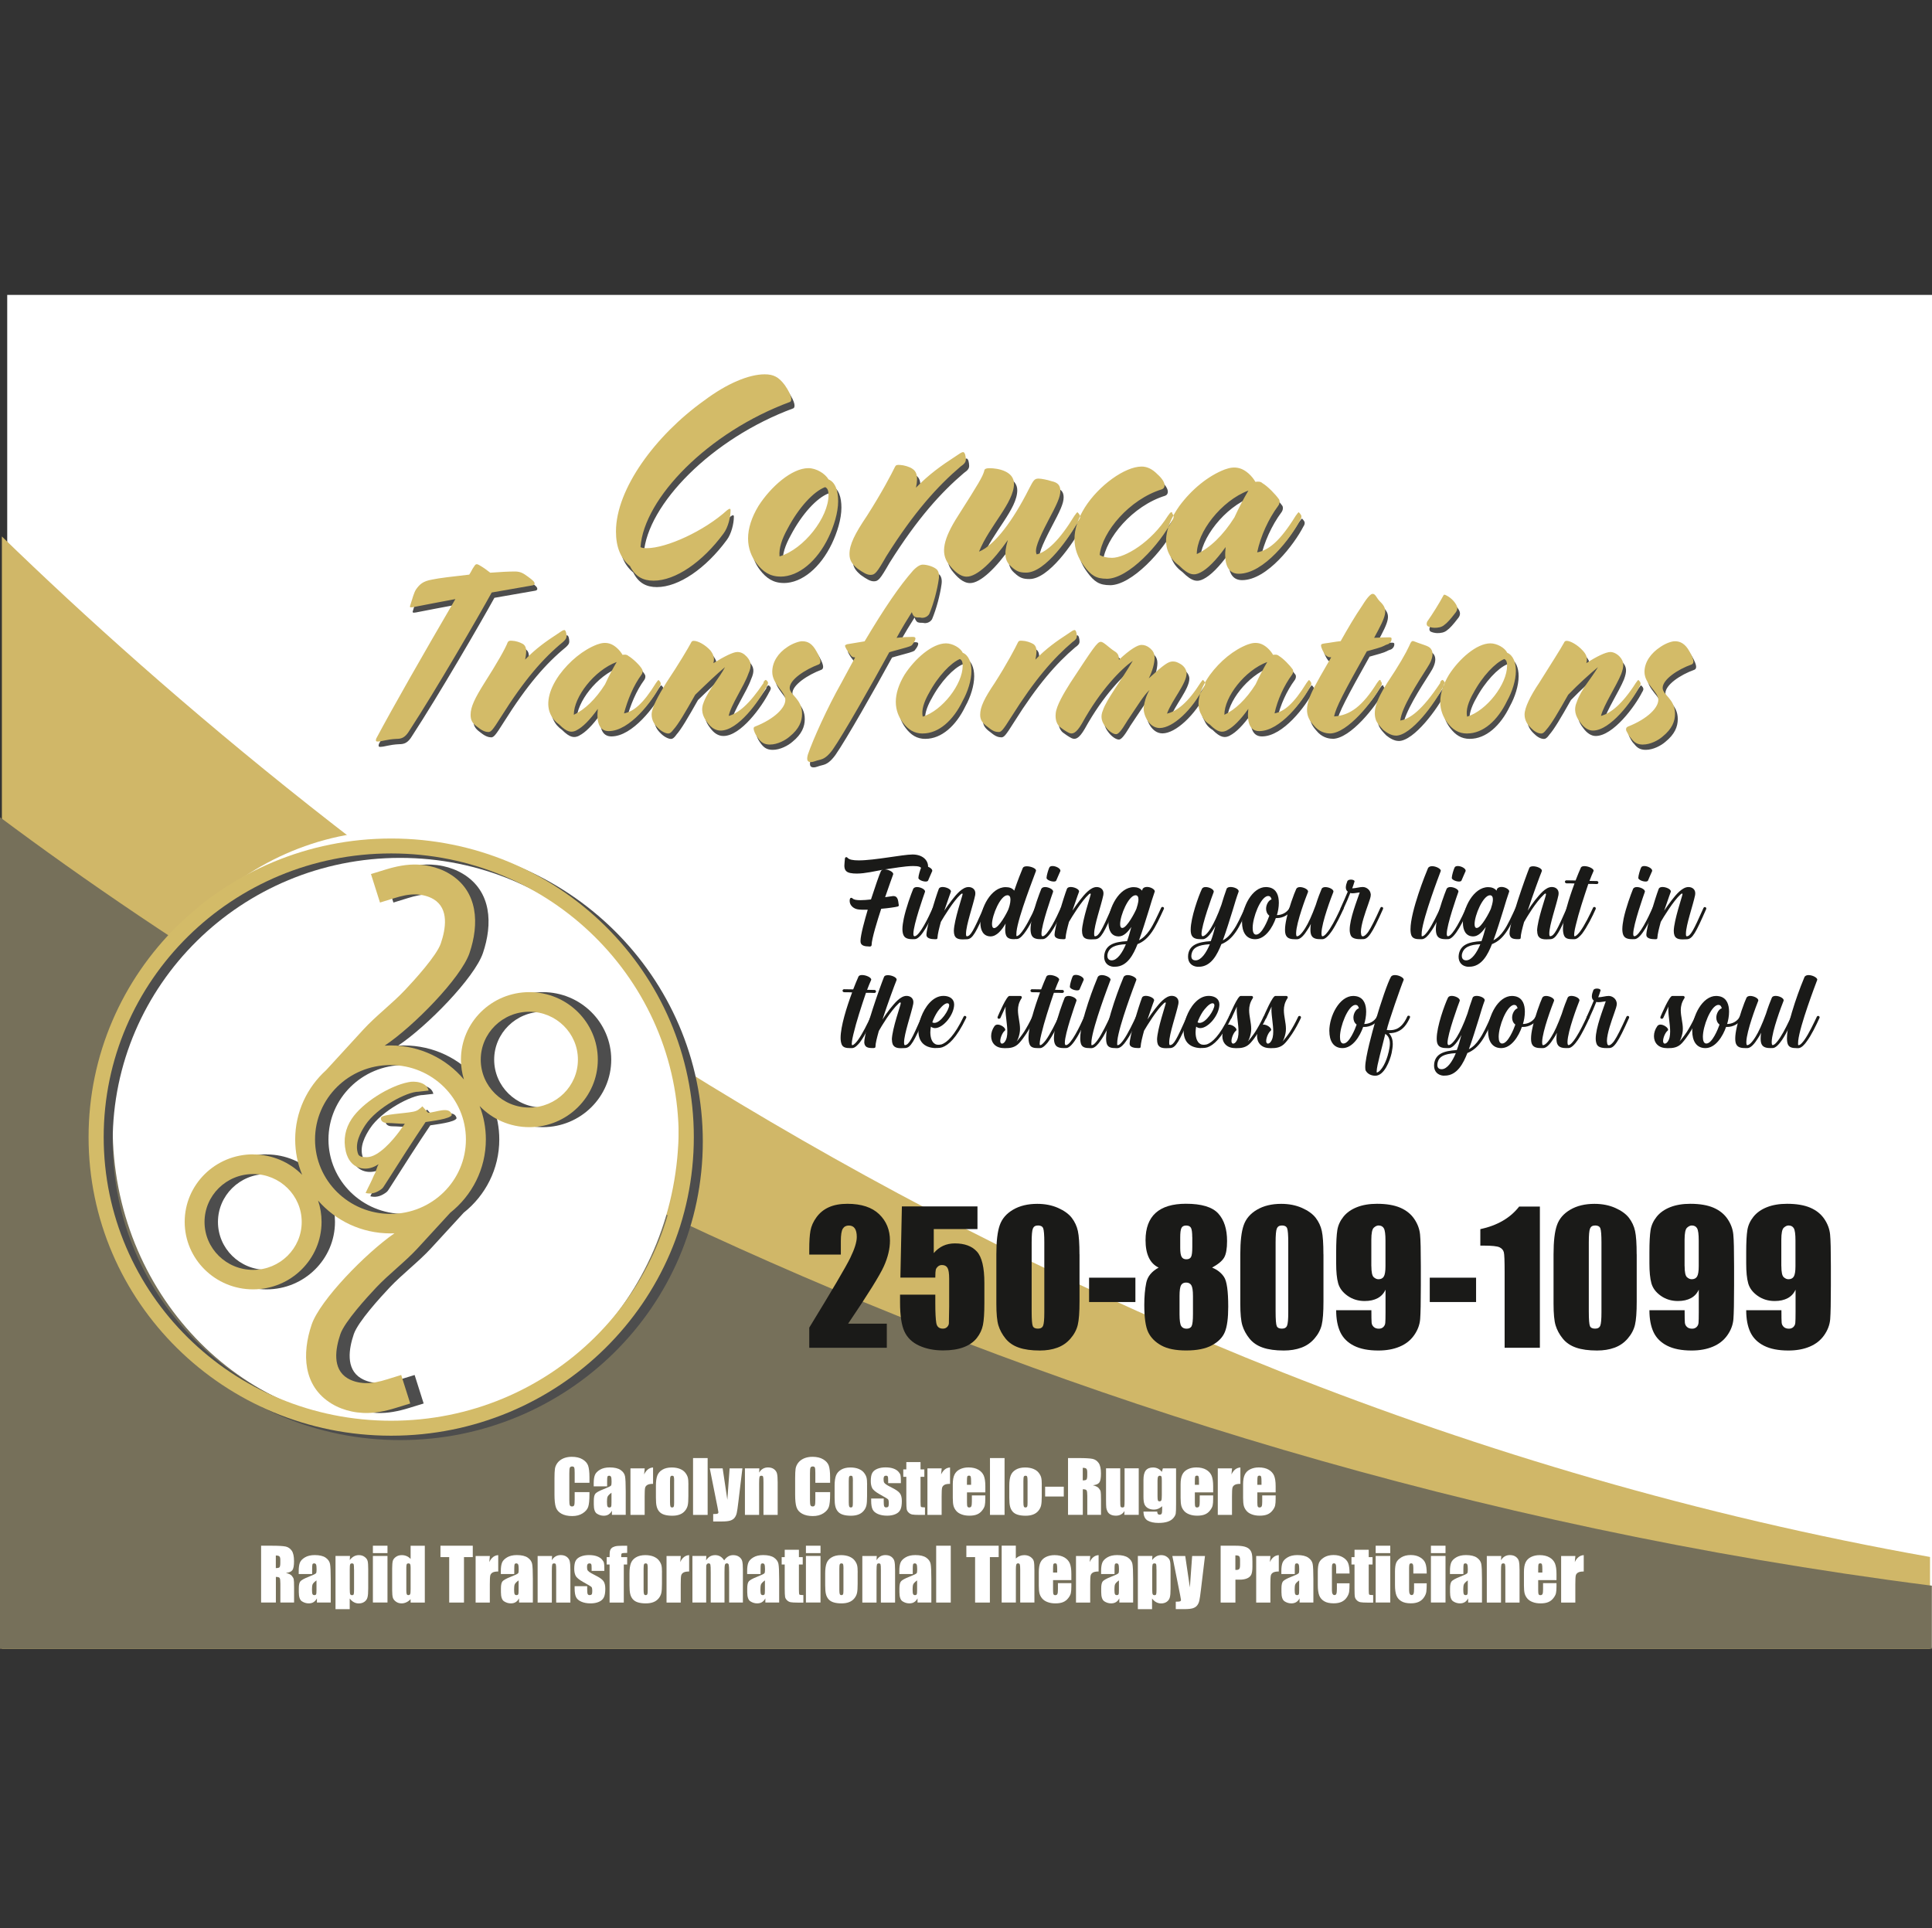 <?xml version="1.0" encoding="UTF-8"?><svg id="Layer_1" xmlns="http://www.w3.org/2000/svg" viewBox="0 0 400.03 399.23"><rect x="0" y="0" width="400.03" height="399.23" fill="#333333" stroke="none"/><defs><style>.cls-1,.cls-2{fill:none;}.cls-3,.cls-4,.cls-5,.cls-6,.cls-7{fill-rule:evenodd;}.cls-3,.cls-8{fill:#fff;}.cls-9{fill:#1a1a18;}.cls-4{fill:#4d4d4d;}.cls-5{fill:#d0b768;}.cls-2{stroke:#fff;stroke-miterlimit:22.93;stroke-width:.57px;}.cls-6{fill:#d3bb68;}.cls-7{fill:#76705a;}</style></defs><rect class="cls-8" x="1.78" y="61.35" width="397.97" height="279.57"/><rect class="cls-2" x="1.78" y="61.35" width="397.97" height="279.57"/><path class="cls-4" d="M78.74,154.65c.9,0,1.81-.45,3.91-.55,1.05,0,1.81-.25,2.71-1.76,5.57-8.55,14.15-23.36,17.01-28.55,3.76-.67,6.92-1.22,8.43-1.47.3-.05.45-.2.45-.37,0-.35-.3-.65-1.35-1.42-.9-.65-1.51-1.09-2.71-1.09-1.35,0-3.16.1-5.12.25-.75-.6-1.51-1.12-2.11-1.47-.75-.45-.9-.4-1.35.35-.3.4-.45.87-.9,1.52-3.16.35-6.32.72-7.68,1.02-1.96.35-2.56.99-3.31,2.01-.45.67-.75,1.86-1.2,3.28-.15.37-.15.57.6.42,2.71-.52,5.72-1.12,8.73-1.66-6.77,11.6-12.94,22.41-16.4,28.9-.15.5,0,.6.3.6M101.62,152.69c.6,0,.9-.3,2.71-3.18,4.82-7.68,8.73-12.13,12.79-15.46.45-.42.75-.72.75-1.22s-.15-1.27-.45-1.27-.6.25-1.35.75c-2.41,1.57-4.52,3.06-6.77,5.37.45-2.14.15-2.83-.45-3.23-.6-.35-1.51-.65-2.26-.67-.45-.05-.75.02-.9.32-.45,1.24-2.26,4.42-4.82,8.42-1.96,3.13-2.86,4.94-2.86,6.58,0,1.09.3,1.71,1.35,2.48.9.75,1.66,1.09,2.26,1.09ZM119.98,152.29c1.2-.6,2.71-2.09,4.36-4.4-.3,2.78.3,4.6,2.26,4.6,4.36,0,9.03-6.26,10.54-9.19l.15-.25c.15-.35.15-.57-.15-.92l-.15-.15c0-.15-.15-.1-.45.35l-.15.2c-2.71,4.4-4.67,5.91-6.62,6.29.75-2.81,1.96-5.76,3.61-8,.3-.4.3-.89.15-1.12-.45-.84-1.96-2.26-2.86-2.78-.3-.3-.75-.3-1.2-.22-.6-1.04-1.66-2.04-2.71-2.34-.9-.25-1.66-.12-2.56.2-2.86,1.09-5.72,3.43-7.83,6.31-2.41,3.4-2.71,6.26-1.81,8.13.45.97,1.05,1.59,1.81,2.14,1.66,1.66,2.56,1.71,3.61,1.17ZM119.38,149.11c0-3.7,4.21-9.19,8.88-10.93-.75,1.27-1.66,2.96-2.41,4.62-1.96,3.11-4.21,5.24-6.47,6.31ZM140,152.19c1.05-1.17,2.41-3.5,4.52-7.23,2.26-2.19,4.52-4.35,6.17-5.71-1.2,2.31-3.31,4.55-4.36,7.13-.75,1.71-.3,3.08.75,4.4.75,1.04,1.66,1.62,2.71,1.62,3.61,0,7.98-6.11,9.48-9.09l.15-.25c.15-.35.3-.57,0-.92l-.15-.15c-.15-.15-.3-.1-.6.35v.2c-3.01,4.5-5.27,6.29-7.22,6.83.45-2.29,3.16-6.14,4.06-8.7.75-1.67.6-2.53-.3-3.55-.6-.65-1.2-.99-1.96-.99-.9,0-2.71.92-4.97,2.31.3-1.09,0-1.81-.6-2.61-1.05-1.17-2.56-2.01-3.46-2.01-.3,0-.45.1-.6.45-.6,1.12-2.41,4.2-5.12,8.27-1.66,2.68-3.01,5.14-3.01,6.54,0,1.19.6,2.11,1.35,2.81.6.62,1.5,1.12,2.11,1.12.3,0,.6-.2,1.05-.8ZM160.01,155.27c1.5,0,3.16-.87,4.06-1.66,1.96-1.59,2.56-3.16,2.56-4.72,0-3.08-2.56-3.88-2.56-5.34,0-1.71,3.16-3.8,6.02-4.87.45-.22.6-.8-.45-2.66-.9-1.66-1.81-2.14-3.01-2.14-.6,0-1.96.45-3.01,1.17-1.96,1.27-3.16,3.13-3.16,5.17,0,2.58,2.71,4.03,2.71,5.81,0,1.57-2.11,3.88-6.32,5.54-.3.12-.3.45-.15.87.15.5.45,1.02.9,1.61.6.77,1.2,1.22,2.41,1.22ZM170.25,158.45c.9-.2,1.66-.67,2.71-2.09,2.26-3.23,8.13-13.59,11.74-20.2.75-.25,1.66-.45,2.56-.72,1.66-.45,2.11-.6,2.26-.94.3-.35.6-.87.6-1.17,0-.25-.15-.35-.6-.35-.9,0-1.96.05-3.31.2,1.2-2.19,2.26-3.9,3.16-5.32.15.57.45.87.6.97.45.2.9.1,1.2.15.45.15,1.35,0,1.81-.75.9-2.14,1.66-5.02,1.96-7.18.15-.92,0-1.81-.6-2.19-.6-.45-1.81-.84-2.71-.84-.45,0-1.05.25-1.96,1.17-2.86,3.23-6.02,7.88-10.08,14.71-1.51.25-2.71.45-3.61.6-.3.1-.45.2-.45.35s.45,1.07,1.05,1.76c.3.42.45.6,1.05.62-.9,1.62-1.81,3.38-2.86,5.29-2.86,5.04-5.87,11.73-6.92,14.81-.3,1.07-.15,1.57.6,1.57.6,0,1.05-.3,1.81-.45ZM191.62,152.99c3.31,0,6.32-2.68,8.28-6.76,1.05-1.89,1.81-4.25,1.81-6.21,0-1.76-.6-3.25-1.81-3.75-.45-1.02-2.11-1.94-3.46-1.94-2.86,0-6.47,3.21-8.58,6.49-1.2,1.99-1.81,3.9-1.81,5.62s.6,3.18,1.5,4.35c1.05,1.37,2.26,2.21,4.06,2.21ZM192.82,144.79c1.96-3.73,4.67-6.46,6.47-7.21.45.15.6.67.6,1.37,0,3.83-4.21,9.29-8.28,10.56-.3-1.42.3-3.08,1.2-4.72ZM207.27,152.69c.6,0,.9-.3,2.71-3.18,4.82-7.68,8.73-12.13,12.64-15.46.6-.42.9-.72.9-1.22s-.15-1.27-.45-1.27-.6.25-1.35.75c-2.41,1.57-4.52,3.06-6.77,5.37.45-2.14.15-2.83-.45-3.23-.6-.35-1.51-.65-2.26-.67-.6-.05-.75.02-.9.32-.6,1.24-2.26,4.42-4.82,8.42-2.11,3.13-3.01,4.94-3.01,6.58,0,1.09.45,1.71,1.51,2.48.9.75,1.51,1.09,2.26,1.09ZM233.91,150.48c2.26-3.35,3.46-5.37,4.67-6.49-.75,1.27-1.05,2.48-1.2,3.6-.15,1.42,1.05,4.27,3.31,4.27,2.71,0,6.77-3.73,9.18-8.57l.15-.25c.15-.35.15-.57-.15-.92l-.15-.15c0-.15-.15-.1-.45.35l-.15.2c-2.56,4.05-4.82,5.86-6.92,6.36,1.05-2.86,4.06-6.19,4.06-8.37,0-.62-.45-1.47-1.35-1.96-.6-.32-.9-.47-1.5-.47-.9,0-1.81.6-4.97,3.5.75-1.49,1.2-3.13,1.2-4.25,0-.92-.3-1.42-.9-1.96-.6-.52-1.2-.72-1.81-.72-.75,0-2.26.82-4.67,3.08,0-.8-.15-1.32-.9-1.76-1.2-.77-2.26-1.96-2.86-1.96-.75,0-1.66,1.44-6.32,8.52-1.35,2.14-2.86,4.7-3.01,6.29-.15,1.39.3,2.36.9,2.86.3.25,1.35.97,1.81,1.17.75.35,1.51.15,2.71-1.91,3.91-7.08,8.13-11.28,10.54-13-2.41,4.1-5.42,7.98-6.17,10.21-.6,1.37-.3,2.44.6,3.55.6.8,1.51,1.44,2.11,1.44.45,0,1.05-.65,2.26-2.66ZM254.68,152.29c1.2-.6,2.71-2.09,4.36-4.4-.3,2.78.3,4.6,2.26,4.6,4.36,0,9.03-6.26,10.54-9.19l.15-.25c.15-.35.15-.57-.15-.92l-.15-.15c0-.15-.15-.1-.45.35l-.15.2c-2.71,4.4-4.67,5.91-6.62,6.29.6-2.81,1.96-5.76,3.61-8,.3-.4.3-.89.15-1.12-.6-.84-1.96-2.26-2.86-2.78-.3-.3-.75-.3-1.2-.22-.6-1.04-1.66-2.04-2.71-2.34-.9-.25-1.66-.12-2.56.2-2.86,1.09-5.72,3.43-7.83,6.31-2.41,3.4-2.86,6.26-1.81,8.13.45.97.9,1.59,1.81,2.14,1.66,1.66,2.56,1.71,3.61,1.17ZM254.08,149.11c0-3.7,4.21-9.19,8.88-10.93-.75,1.27-1.66,2.96-2.41,4.62-1.96,3.11-4.21,5.24-6.47,6.31ZM275.9,152.99c3.76,0,9.03-6.86,10.54-9.69l.15-.25c.15-.35.15-.57-.15-.92v-.15c-.15-.15-.3-.1-.6.35l-.15.2c-3.01,4.8-5.57,6.71-8.88,6.93.3-1.76,2.11-5.19,6.77-13.49l2.11-.6c1.51-.42,1.66-.72,2.11-.82.45-.1.9-.57.9-1.12,0-.2,0-.35-.45-.35-.9,0-1.96.05-3.16.1,2.56-4.7,3.01-5.81,1.2-7.53-.75-.77-.9-1.57-1.51-1.57-.3,0-.9.4-2.11,2.36-1.66,2.44-3.01,4.77-4.52,7.43-1.2.12-2.26.35-3.31.47-.75.1-.75.25-.75.45,0,.4.45,1.37.9,1.96.45.35.6.47,1.2.47-.9,1.62-1.96,3.33-3.01,5.29-2.71,4.8-2.41,6.83-.6,8.8,1.05,1.32,2.41,1.66,3.31,1.66ZM296.07,130.65c.15.25,1.05.45,1.51.45.75,0,1.5-.1,2.11-.65.45-.3,1.2-1.12,2.11-2.31.6-.67.6-1.22.3-1.79-.45-.8-1.2-1.57-2.26-2.06-.3-.1-.3-.05-.45.2-.75,1.42-2.26,3.85-3.31,5.32-.15.35-.15.65,0,.84ZM289.6,153.44c3.16,0,8.13-6.71,9.78-10.14l.15-.25c.15-.35.3-.57,0-.92l-.15-.15c-.15-.15-.3-.1-.6.35v.2c-3.76,5.67-6.32,7.48-8.28,7.78.3-2.73,3.61-7.83,5.57-10.91,1.51-2.26,1.35-3.73.3-4.35-.6-.35-1.81-.65-3.01-1.14-.45-.17-.6-.03-1.05,1.04-.6,1.32-2.11,4-4.52,7.58-2.41,3.8-3.01,6.01-2.26,7.85.3.65.9,1.29,1.51,1.91.75.6,1.66,1.14,2.56,1.14ZM304.35,152.99c3.31,0,6.32-2.68,8.28-6.76,1.05-1.89,1.81-4.25,1.81-6.21,0-1.76-.6-3.25-1.81-3.75-.45-1.02-2.11-1.94-3.46-1.94-2.86,0-6.47,3.21-8.58,6.49-1.2,1.99-1.81,3.9-1.81,5.62s.6,3.18,1.51,4.35c1.05,1.37,2.26,2.21,4.06,2.21ZM305.55,144.79c1.96-3.73,4.67-6.46,6.47-7.21.45.15.6.67.6,1.37,0,3.83-4.21,9.29-8.28,10.56-.3-1.42.3-3.08,1.2-4.72ZM320.75,152.19c1.05-1.17,2.41-3.5,4.52-7.23,2.11-2.19,4.52-4.35,6.17-5.71-1.35,2.31-3.46,4.55-4.36,7.13-.75,1.71-.3,3.08.75,4.4.75,1.04,1.66,1.62,2.56,1.62,3.61,0,8.13-6.11,9.63-9.09l.15-.25c.15-.35.15-.57-.15-.92l-.15-.15c0-.15-.15-.1-.45.35l-.15.2c-2.86,4.5-5.27,6.29-7.22,6.83.6-2.29,3.16-6.14,4.21-8.7.6-1.67.6-2.53-.3-3.55-.6-.65-1.35-.99-1.96-.99-.9,0-2.86.92-4.97,2.31.3-1.09,0-1.81-.75-2.61-1.05-1.17-2.56-2.01-3.31-2.01-.3,0-.45.1-.6.45-.6,1.12-2.56,4.2-5.12,8.27-1.81,2.68-3.01,5.14-3.01,6.54,0,1.19.6,2.11,1.35,2.81.6.62,1.35,1.12,2.11,1.12.3,0,.6-.2,1.05-.8ZM340.77,155.27c1.51,0,3.16-.87,4.06-1.66,1.96-1.59,2.56-3.16,2.56-4.72,0-3.08-2.56-3.88-2.56-5.34,0-1.71,3.01-3.8,6.02-4.87.45-.22.6-.8-.45-2.66-.9-1.66-1.96-2.14-3.01-2.14-.75,0-1.96.45-3.01,1.17-1.96,1.27-3.31,3.13-3.31,5.17,0,2.58,2.86,4.03,2.86,5.81,0,1.57-2.11,3.88-6.32,5.54-.3.12-.45.45-.3.87.3.5.45,1.02,1.05,1.61.6.77,1.2,1.22,2.41,1.22Z"/><path class="cls-4" d="M136.01,121.57c4.53,0,10.14-3.86,14.49-9.78.91-1.2,1.45-3.35,1.45-4.78,0-.39-.18-.45-.72-.03-4.71,4.28-12.5,7.86-16.66,7.86-.54,0-1.09-.06-1.27-.24.72-10.05,13.95-23.77,30.97-30.05.36-.18.54-1.11-1.09-3.47-1.27-1.7-2.35-2.24-4.17-2.24-3.26,0-7.79,1.88-12.5,5.41-10.14,7.24-18.29,18.36-18.29,27.12,0,3.17.91,5.53,2.9,7.18,1.09,2.18,2.72,3.02,4.89,3.02M162.27,120.73c3.8,0,7.61-3.23,9.96-8.13,1.09-2.27,1.99-5.11,1.99-7.48,0-2.12-.54-3.92-1.99-4.52-.72-1.23-2.54-2.33-4.17-2.33-3.44,0-7.79,3.86-10.32,7.8-1.45,2.39-2.17,4.69-2.17,6.76s.72,3.83,1.81,5.23c1.27,1.64,2.72,2.66,4.89,2.66ZM163.72,110.86c2.35-4.48,5.43-7.77,7.79-8.67.54.18.72.81.72,1.64,0,4.61-5.07,11.18-10.14,12.71-.18-1.7.54-3.71,1.63-5.68ZM180.93,120.37c.91,0,1.27-.36,3.26-3.83,5.8-9.24,10.69-14.59,15.39-18.6.72-.51,1.09-.87,1.09-1.47s-.18-1.52-.54-1.52-.72.3-1.63.9c-2.9,1.88-5.43,3.68-8.15,6.46.54-2.57,0-3.41-.72-3.89-.54-.42-1.81-.78-2.54-.81-.72-.06-.91.03-1.09.39-.72,1.5-2.72,5.32-5.8,10.14-2.54,3.77-3.62,5.95-3.62,7.92,0,1.32.54,2.06,1.63,2.99,1.27.9,1.99,1.32,2.72,1.32ZM210.08,118.67c1.09,1.02,1.81,1.23,3.08,1.23,3.98,0,9.06-7.42,10.87-10.82l.18-.3c.18-.33.18-.69-.18-1.11l-.18-.18c0-.18-.18-.12-.54.42l-.18.24c-3.08,5.05-5.61,7.42-7.79,7.98-.54-.99.36-3.11,2.35-6.94,1.81-3.41,2.54-4.93,2.54-6.22,0-1.14-.54-1.73-1.81-2-.91-.3-2.17-.54-2.72-.54-.91,0-1.09.48-1.99,2.18-3.26,6.46-7.06,11.63-10.32,12.95,2.17-5.35,7.24-10.14,7.24-14.05,0-2.6-3.26-3.23-5.07-3.23-.54,0-1.09.09-1.09.57-.36,1.23-1.09,2.48-5.43,9.3-3.08,4.81-3.62,7.68-1.99,9.93,1.09,1.41,2.35,2.66,3.8,2.66,2.17,0,5.43-3.17,8.51-7.59-.91,3.08-.54,4.43.72,5.53ZM229.82,121.18c4.53,0,11.05-7.15,13.58-12.11l.18-.3c.18-.42.18-.69-.18-1.11v-.18c-.18-.18-.36-.12-.72.42l-.18.24c-3.44,5.47-8.87,8.7-11.59,8.7-1.09,0-1.99-.24-2.54-.6.54-4.81,6.16-11.51,12.86-13.58.72-.24,1.09-1.35-.91-3.14-1.09-1.11-2.17-1.58-3.26-1.58-3.44,0-8.87,3.89-11.77,8.49-2.9,4.64-2.72,8.7-.18,12.05,1.45,2,2.54,2.69,4.71,2.69ZM249.2,119.89c1.45-.72,3.26-2.51,5.25-5.29-.36,3.35.36,5.53,2.72,5.53,5.25,0,10.87-7.54,12.68-11.06l.18-.3c.18-.42.18-.69-.18-1.11l-.18-.18c0-.18-.18-.12-.54.42l-.18.24c-3.26,5.29-5.61,7.12-7.97,7.57.72-3.38,2.35-6.94,4.35-9.63.36-.48.36-1.08.18-1.35-.72-1.02-2.35-2.72-3.44-3.35-.36-.36-.91-.36-1.45-.27-.72-1.26-1.99-2.45-3.26-2.81-1.09-.3-1.99-.15-3.08.24-3.44,1.32-6.88,4.13-9.42,7.59-2.9,4.1-3.26,7.53-2.17,9.78.54,1.17,1.27,1.91,2.17,2.57,1.99,2,3.08,2.06,4.35,1.41ZM248.48,116.07c0-4.46,5.07-11.06,10.69-13.16-.91,1.52-1.99,3.56-2.9,5.56-2.35,3.74-5.07,6.31-7.79,7.59Z"/><path class="cls-6" d="M247.8,114.74c0-4.46,5.07-11.06,10.69-13.16-.91,1.52-1.99,3.56-2.9,5.56-2.35,3.74-5.07,6.31-7.79,7.59M248.52,118.57c1.45-.72,3.26-2.51,5.25-5.29-.36,3.35.36,5.53,2.72,5.53,5.25,0,10.87-7.53,12.68-11.06l.18-.3c.18-.42.18-.69-.18-1.11l-.18-.18c0-.18-.18-.12-.54.42l-.18.24c-3.26,5.29-5.61,7.12-7.97,7.56.72-3.38,2.35-6.94,4.35-9.63.36-.48.36-1.08.18-1.35-.72-1.02-2.35-2.72-3.44-3.35-.36-.36-.91-.36-1.45-.27-.72-1.26-1.99-2.45-3.26-2.81-1.09-.3-1.99-.15-3.08.24-3.44,1.32-6.88,4.13-9.42,7.59-2.9,4.1-3.26,7.53-2.17,9.78.54,1.17,1.27,1.91,2.17,2.57,1.99,2,3.08,2.06,4.35,1.41ZM229.14,119.85c4.53,0,11.05-7.15,13.58-12.11l.18-.3c.18-.42.18-.69-.18-1.11v-.18c-.18-.18-.36-.12-.72.42l-.18.24c-3.44,5.47-8.87,8.7-11.59,8.7-1.09,0-1.99-.24-2.54-.6.54-4.81,6.16-11.51,12.86-13.58.72-.24,1.09-1.35-.91-3.14-1.09-1.11-2.17-1.58-3.26-1.58-3.44,0-8.87,3.89-11.77,8.49-2.9,4.64-2.72,8.7-.18,12.05,1.45,2,2.54,2.69,4.71,2.69ZM209.4,117.34c1.09,1.02,1.81,1.23,3.08,1.23,3.98,0,9.06-7.42,10.87-10.82l.18-.3c.18-.33.18-.69-.18-1.11l-.18-.18c0-.18-.18-.12-.54.42l-.18.24c-3.08,5.05-5.61,7.42-7.79,7.98-.54-.99.36-3.11,2.35-6.94,1.81-3.41,2.54-4.93,2.54-6.22,0-1.14-.54-1.73-1.81-2-.91-.3-2.17-.54-2.72-.54-.91,0-1.09.48-1.99,2.18-3.26,6.46-7.06,11.63-10.32,12.95,2.17-5.35,7.24-10.14,7.24-14.05,0-2.6-3.26-3.23-5.07-3.23-.54,0-1.09.09-1.09.57-.36,1.23-1.09,2.48-5.43,9.3-3.08,4.81-3.62,7.68-1.99,9.93,1.09,1.41,2.35,2.66,3.8,2.66,2.17,0,5.43-3.17,8.51-7.59-.91,3.08-.54,4.43.72,5.53ZM180.24,119.04c.91,0,1.27-.36,3.26-3.83,5.8-9.24,10.69-14.59,15.39-18.6.72-.51,1.09-.87,1.09-1.47s-.18-1.52-.54-1.52-.72.3-1.63.9c-2.9,1.88-5.43,3.68-8.15,6.46.54-2.57,0-3.41-.72-3.89-.54-.42-1.81-.78-2.54-.81-.72-.06-.91.03-1.09.39-.72,1.49-2.72,5.32-5.8,10.14-2.54,3.77-3.62,5.95-3.62,7.92,0,1.32.54,2.06,1.63,2.99,1.27.9,1.99,1.32,2.72,1.32ZM163.04,109.54c2.35-4.49,5.43-7.77,7.79-8.67.54.18.72.81.72,1.64,0,4.6-5.07,11.18-10.14,12.71-.18-1.7.54-3.71,1.63-5.68ZM161.59,119.4c3.8,0,7.61-3.23,9.96-8.13,1.09-2.27,1.99-5.11,1.99-7.48,0-2.12-.54-3.92-1.99-4.52-.72-1.23-2.54-2.33-4.17-2.33-3.44,0-7.79,3.86-10.32,7.8-1.45,2.39-2.17,4.69-2.17,6.76s.72,3.83,1.81,5.23c1.27,1.64,2.72,2.66,4.89,2.66ZM135.33,120.24c4.53,0,10.14-3.86,14.49-9.78.91-1.2,1.45-3.35,1.45-4.78,0-.39-.18-.45-.72-.03-4.71,4.28-12.5,7.86-16.66,7.86-.54,0-1.09-.06-1.27-.24.72-10.05,13.95-23.77,30.97-30.05.36-.18.54-1.11-1.09-3.47-1.27-1.7-2.35-2.24-4.17-2.24-3.26,0-7.79,1.88-12.5,5.41-10.14,7.24-18.29,18.36-18.29,27.12,0,3.17.91,5.53,2.9,7.18,1.09,2.18,2.72,3.02,4.89,3.02Z"/><path class="cls-6" d="M340.2,154.17c1.51,0,3.16-.87,4.06-1.66,1.96-1.59,2.56-3.16,2.56-4.72,0-3.08-2.56-3.88-2.56-5.34,0-1.71,3.01-3.8,6.02-4.87.45-.22.6-.8-.45-2.66-.9-1.66-1.96-2.14-3.01-2.14-.75,0-1.96.45-3.01,1.17-1.96,1.27-3.31,3.13-3.31,5.17,0,2.58,2.86,4.03,2.86,5.81,0,1.57-2.11,3.88-6.32,5.54-.3.12-.45.45-.3.87.3.5.45,1.02,1.05,1.62.6.77,1.2,1.22,2.41,1.22M320.18,151.09c1.05-1.17,2.41-3.5,4.52-7.23,2.11-2.19,4.51-4.35,6.17-5.72-1.35,2.31-3.46,4.55-4.36,7.13-.75,1.71-.3,3.08.75,4.4.75,1.04,1.66,1.61,2.56,1.61,3.61,0,8.13-6.11,9.63-9.09l.15-.25c.15-.35.15-.57-.15-.92l-.15-.15c0-.15-.15-.1-.45.35l-.15.2c-2.86,4.5-5.27,6.29-7.22,6.83.6-2.29,3.16-6.14,4.21-8.7.6-1.66.6-2.53-.3-3.55-.6-.65-1.35-.99-1.96-.99-.9,0-2.86.92-4.97,2.31.3-1.09,0-1.81-.75-2.61-1.05-1.17-2.56-2.01-3.31-2.01-.3,0-.45.1-.6.45-.6,1.12-2.56,4.2-5.12,8.27-1.81,2.68-3.01,5.14-3.01,6.54,0,1.19.6,2.11,1.35,2.81.6.62,1.35,1.12,2.11,1.12.3,0,.6-.2,1.05-.8ZM304.98,143.68c1.96-3.73,4.67-6.46,6.47-7.21.45.15.6.67.6,1.37,0,3.83-4.21,9.29-8.28,10.56-.3-1.42.3-3.08,1.2-4.72ZM303.78,151.88c3.31,0,6.32-2.68,8.28-6.76,1.05-1.89,1.81-4.25,1.81-6.21,0-1.76-.6-3.26-1.81-3.75-.45-1.02-2.11-1.94-3.46-1.94-2.86,0-6.47,3.21-8.58,6.49-1.2,1.99-1.81,3.9-1.81,5.62s.6,3.18,1.5,4.35c1.05,1.37,2.26,2.21,4.06,2.21ZM289.03,152.33c3.16,0,8.13-6.71,9.78-10.14l.15-.25c.15-.35.3-.57,0-.92l-.15-.15c-.15-.15-.3-.1-.6.35v.2c-3.76,5.67-6.32,7.48-8.28,7.78.3-2.73,3.61-7.83,5.57-10.91,1.51-2.26,1.35-3.73.3-4.35-.6-.35-1.81-.65-3.01-1.14-.45-.17-.6-.02-1.05,1.04-.6,1.32-2.11,4-4.52,7.58-2.41,3.8-3.01,6.01-2.26,7.85.3.65.9,1.29,1.5,1.91.75.6,1.66,1.14,2.56,1.14ZM295.5,129.55c.15.25,1.05.45,1.51.45.75,0,1.51-.1,2.11-.65.45-.3,1.2-1.12,2.11-2.31.6-.67.6-1.22.3-1.79-.45-.8-1.2-1.57-2.26-2.06-.3-.1-.3-.05-.45.2-.75,1.42-2.26,3.85-3.31,5.32-.15.35-.15.65,0,.84ZM275.33,151.88c3.76,0,9.03-6.86,10.54-9.69l.15-.25c.15-.35.15-.57-.15-.92v-.15c-.15-.15-.3-.1-.6.35l-.15.2c-3.01,4.8-5.57,6.71-8.88,6.93.3-1.76,2.11-5.19,6.77-13.49l2.11-.6c1.51-.42,1.66-.72,2.11-.82.45-.1.9-.57.9-1.12,0-.2,0-.35-.45-.35-.9,0-1.96.05-3.16.1,2.56-4.7,3.01-5.81,1.2-7.53-.75-.77-.9-1.57-1.51-1.57-.3,0-.9.4-2.11,2.36-1.66,2.44-3.01,4.77-4.51,7.43-1.2.12-2.26.35-3.31.47-.75.1-.75.25-.75.45,0,.4.45,1.37.9,1.96.45.35.6.47,1.2.47-.9,1.61-1.96,3.33-3.01,5.29-2.71,4.8-2.41,6.83-.6,8.8,1.05,1.32,2.41,1.67,3.31,1.67ZM253.51,148.01c0-3.7,4.21-9.19,8.88-10.93-.75,1.27-1.66,2.96-2.41,4.62-1.96,3.11-4.21,5.24-6.47,6.31ZM254.11,151.19c1.2-.6,2.71-2.09,4.36-4.4-.3,2.78.3,4.6,2.26,4.6,4.36,0,9.03-6.26,10.54-9.19l.15-.25c.15-.35.15-.57-.15-.92l-.15-.15c0-.15-.15-.1-.45.35l-.15.2c-2.71,4.4-4.67,5.91-6.62,6.29.6-2.81,1.96-5.76,3.61-8,.3-.4.3-.89.15-1.12-.6-.84-1.96-2.26-2.86-2.78-.3-.3-.75-.3-1.2-.22-.6-1.04-1.66-2.04-2.71-2.34-.9-.25-1.66-.12-2.56.2-2.86,1.09-5.72,3.43-7.83,6.31-2.41,3.4-2.86,6.26-1.81,8.13.45.97.9,1.59,1.81,2.14,1.66,1.66,2.56,1.71,3.61,1.17ZM233.34,149.37c2.26-3.35,3.46-5.37,4.67-6.49-.75,1.27-1.05,2.48-1.2,3.6-.15,1.42,1.05,4.27,3.31,4.27,2.71,0,6.77-3.73,9.18-8.57l.15-.25c.15-.35.15-.57-.15-.92l-.15-.15c0-.15-.15-.1-.45.35l-.15.2c-2.56,4.05-4.82,5.86-6.92,6.36,1.05-2.86,4.06-6.19,4.06-8.37,0-.62-.45-1.47-1.35-1.96-.6-.32-.9-.47-1.51-.47-.9,0-1.81.6-4.97,3.5.75-1.49,1.2-3.13,1.2-4.25,0-.92-.3-1.42-.9-1.96-.6-.52-1.2-.72-1.81-.72-.75,0-2.26.82-4.67,3.08,0-.8-.15-1.32-.9-1.76-1.2-.77-2.26-1.96-2.86-1.96-.75,0-1.66,1.44-6.32,8.52-1.35,2.14-2.86,4.7-3.01,6.29-.15,1.39.3,2.36.9,2.86.3.25,1.35.97,1.81,1.17.75.35,1.51.15,2.71-1.91,3.91-7.08,8.13-11.28,10.54-13-2.41,4.1-5.42,7.98-6.17,10.21-.6,1.37-.3,2.44.6,3.55.6.8,1.5,1.44,2.11,1.44.45,0,1.05-.65,2.26-2.66ZM206.71,151.59c.6,0,.9-.3,2.71-3.18,4.82-7.68,8.73-12.13,12.64-15.46.6-.42.9-.72.9-1.22s-.15-1.27-.45-1.27-.6.25-1.35.75c-2.41,1.57-4.52,3.06-6.77,5.37.45-2.14.15-2.83-.45-3.23-.6-.35-1.51-.65-2.26-.67-.6-.05-.75.02-.9.32-.6,1.24-2.26,4.42-4.82,8.42-2.11,3.13-3.01,4.94-3.01,6.58,0,1.09.45,1.71,1.5,2.48.9.75,1.51,1.09,2.26,1.09ZM192.26,143.68c1.96-3.73,4.67-6.46,6.47-7.21.45.15.6.67.6,1.37,0,3.83-4.21,9.29-8.28,10.56-.3-1.42.3-3.08,1.2-4.72ZM191.05,151.88c3.31,0,6.32-2.68,8.28-6.76,1.05-1.89,1.81-4.25,1.81-6.21,0-1.76-.6-3.26-1.81-3.75-.45-1.02-2.11-1.94-3.46-1.94-2.86,0-6.47,3.21-8.58,6.49-1.2,1.99-1.81,3.9-1.81,5.62s.6,3.18,1.51,4.35c1.05,1.37,2.26,2.21,4.06,2.21ZM169.68,157.35c.9-.2,1.66-.67,2.71-2.09,2.26-3.23,8.13-13.59,11.74-20.2.75-.25,1.66-.45,2.56-.72,1.66-.45,2.11-.6,2.26-.94.3-.35.6-.87.6-1.17,0-.25-.15-.35-.6-.35-.9,0-1.96.05-3.31.2,1.2-2.19,2.26-3.9,3.16-5.32.15.57.45.87.6.97.45.2.9.1,1.2.15.45.15,1.35,0,1.81-.75.9-2.14,1.66-5.02,1.96-7.18.15-.92,0-1.81-.6-2.19-.6-.45-1.81-.84-2.71-.84-.45,0-1.05.25-1.96,1.17-2.86,3.23-6.02,7.88-10.08,14.71-1.5.25-2.71.45-3.61.6-.3.1-.45.2-.45.35s.45,1.07,1.05,1.76c.3.42.45.6,1.05.62-.9,1.61-1.81,3.38-2.86,5.29-2.86,5.04-5.87,11.73-6.92,14.81-.3,1.07-.15,1.57.6,1.57.6,0,1.05-.3,1.81-.45ZM159.45,154.17c1.51,0,3.16-.87,4.06-1.66,1.96-1.59,2.56-3.16,2.56-4.72,0-3.08-2.56-3.88-2.56-5.34,0-1.71,3.16-3.8,6.02-4.87.45-.22.6-.8-.45-2.66-.9-1.66-1.81-2.14-3.01-2.14-.6,0-1.96.45-3.01,1.17-1.96,1.27-3.16,3.13-3.16,5.17,0,2.58,2.71,4.03,2.71,5.81,0,1.57-2.11,3.88-6.32,5.54-.3.12-.3.45-.15.87.15.5.45,1.02.9,1.62.6.77,1.2,1.22,2.41,1.22ZM139.43,151.09c1.05-1.17,2.41-3.5,4.52-7.23,2.26-2.19,4.52-4.35,6.17-5.72-1.2,2.31-3.31,4.55-4.36,7.13-.75,1.71-.3,3.08.75,4.4.75,1.04,1.66,1.61,2.71,1.61,3.61,0,7.98-6.11,9.48-9.09l.15-.25c.15-.35.3-.57,0-.92l-.15-.15c-.15-.15-.3-.1-.6.35v.2c-3.01,4.5-5.27,6.29-7.22,6.83.45-2.29,3.16-6.14,4.06-8.7.75-1.66.6-2.53-.3-3.55-.6-.65-1.2-.99-1.96-.99-.9,0-2.71.92-4.97,2.31.3-1.09,0-1.81-.6-2.61-1.05-1.17-2.56-2.01-3.46-2.01-.3,0-.45.1-.6.45-.6,1.12-2.41,4.2-5.12,8.27-1.66,2.68-3.01,5.14-3.01,6.54,0,1.19.6,2.11,1.35,2.81.6.62,1.51,1.12,2.11,1.12.3,0,.6-.2,1.05-.8ZM118.81,148.01c0-3.7,4.21-9.19,8.88-10.93-.75,1.27-1.66,2.96-2.41,4.62-1.96,3.11-4.21,5.24-6.47,6.31ZM119.42,151.19c1.2-.6,2.71-2.09,4.36-4.4-.3,2.78.3,4.6,2.26,4.6,4.36,0,9.03-6.26,10.53-9.19l.15-.25c.15-.35.15-.57-.15-.92l-.15-.15c0-.15-.15-.1-.45.35l-.15.2c-2.71,4.4-4.67,5.91-6.62,6.29.75-2.81,1.96-5.76,3.61-8,.3-.4.3-.89.15-1.12-.45-.84-1.96-2.26-2.86-2.78-.3-.3-.75-.3-1.2-.22-.6-1.04-1.66-2.04-2.71-2.34-.9-.25-1.66-.12-2.56.2-2.86,1.09-5.72,3.43-7.83,6.31-2.41,3.4-2.71,6.26-1.81,8.13.45.97,1.05,1.59,1.81,2.14,1.66,1.66,2.56,1.71,3.61,1.17ZM101.05,151.59c.6,0,.9-.3,2.71-3.18,4.82-7.68,8.73-12.13,12.79-15.46.45-.42.75-.72.75-1.22s-.15-1.27-.45-1.27-.6.25-1.35.75c-2.41,1.57-4.52,3.06-6.77,5.37.45-2.14.15-2.83-.45-3.23-.6-.35-1.5-.65-2.26-.67-.45-.05-.75.02-.9.32-.45,1.24-2.26,4.42-4.82,8.42-1.96,3.13-2.86,4.94-2.86,6.58,0,1.09.3,1.71,1.35,2.48.9.75,1.66,1.09,2.26,1.09ZM78.18,153.55c.9,0,1.81-.45,3.91-.55,1.05,0,1.81-.25,2.71-1.76,5.57-8.55,14.15-23.36,17.01-28.55,3.76-.67,6.92-1.22,8.43-1.47.3-.05.45-.2.45-.37,0-.35-.3-.65-1.35-1.42-.9-.65-1.5-1.09-2.71-1.09-1.35,0-3.16.1-5.12.25-.75-.6-1.5-1.12-2.11-1.47-.75-.45-.9-.4-1.35.35-.3.4-.45.87-.9,1.52-3.16.35-6.32.72-7.68,1.02-1.96.35-2.56.99-3.31,2.01-.45.67-.75,1.86-1.2,3.28-.15.37-.15.57.6.42,2.71-.52,5.72-1.12,8.73-1.67-6.77,11.6-12.94,22.41-16.4,28.9-.15.5,0,.6.3.6Z"/><path class="cls-5" d="M.39,111.09c67.61,65.61,206.88,177.13,399.23,211.31v19.03H.39V111.09Z"/><path class="cls-7" d="M0,169.23c67.74,50.62,207.28,134.48,400,159.12v13.07H0v-172.19Z"/><path class="cls-9" d="M183.62,274.09v4.99h-16.06v-4.17c4.76-7.78,7.59-12.59,8.49-14.44.9-1.85,1.35-3.29,1.35-4.33,0-.8-.14-1.39-.41-1.78s-.68-.59-1.24-.59-.97.22-1.24.65c-.27.43-.41,1.29-.41,2.58v2.78h-6.54v-1.07c0-1.64.08-2.93.25-3.87s.58-1.88,1.25-2.79c.66-.91,1.52-1.61,2.58-2.08,1.06-.47,2.33-.7,3.81-.7,2.9,0,5.1.72,6.59,2.16,1.49,1.44,2.23,3.26,2.23,5.46,0,1.67-.42,3.44-1.26,5.31-.84,1.87-3.3,5.83-7.4,11.89h8Z"/><path class="cls-9" d="M202.39,249.83v4.68h-9.05v4.97c1.13-1.34,2.59-2.01,4.37-2.01,2.01,0,3.53.56,4.56,1.69,1.03,1.13,1.55,3.29,1.55,6.49v4.17c0,2.07-.1,3.59-.3,4.56-.2.97-.62,1.87-1.27,2.69-.65.82-1.56,1.46-2.72,1.9s-2.58.66-4.25.66c-1.88,0-3.53-.33-4.97-.99-1.43-.66-2.45-1.63-3.05-2.94-.6-1.3-.9-3.31-.9-6.03v-1.59h7.3v1.82c0,1.89.07,3.23.2,4.03.13.8.59,1.19,1.37,1.19.36,0,.65-.11.88-.34.22-.23.34-.48.36-.74s.04-1.41.06-3.45v-5.8c0-1.1-.11-1.84-.34-2.24-.23-.4-.61-.6-1.14-.6-.34,0-.62.1-.85.31s-.38.42-.44.66-.1.78-.1,1.63h-7.23l.31-14.74h15.66Z"/><path class="cls-9" d="M223.52,259.73v9.76c0,2.22-.12,3.83-.36,4.84-.24,1.01-.74,1.96-1.5,2.84-.76.88-1.67,1.51-2.75,1.9-1.07.39-2.27.58-3.6.58-1.75,0-3.2-.2-4.35-.6-1.16-.4-2.08-1.03-2.77-1.89-.69-.86-1.17-1.76-1.46-2.7s-.43-2.45-.43-4.51v-10.21c0-2.69.23-4.7.7-6.03.46-1.34,1.38-2.41,2.76-3.22,1.38-.81,3.05-1.21,5.01-1.21,1.6,0,3.03.28,4.3.84,1.26.56,2.21,1.24,2.84,2.05.62.81,1.05,1.72,1.27,2.73s.33,2.63.33,4.84ZM216.23,257.27c0-1.55-.08-2.53-.23-2.92s-.5-.59-1.06-.59-.9.21-1.07.62c-.18.41-.26,1.38-.26,2.88v14.27c0,1.7.08,2.72.24,3.07.16.35.51.52,1.06.52s.9-.2,1.07-.61.25-1.33.25-2.76v-14.49Z"/><path class="cls-9" d="M235.09,264.57v5.04h-9.59v-5.04h9.59Z"/><path class="cls-9" d="M250.97,262.48c1.07.43,1.9,1.08,2.47,1.94.58.86.87,2.91.87,6.15,0,2.36-.23,4.1-.69,5.23s-1.35,2.04-2.67,2.76c-1.32.72-3.1,1.08-5.33,1.08s-3.88-.34-5.15-1.03c-1.26-.69-2.17-1.6-2.72-2.73-.55-1.13-.82-3.02-.82-5.66,0-1.77.14-3.31.41-4.61.27-1.3,1.12-2.34,2.56-3.13-.9-.43-1.58-1.12-2.03-2.07-.45-.94-.68-2.15-.68-3.6,0-2.51.7-4.4,2.1-5.66,1.4-1.26,3.49-1.89,6.27-1.89,3.22,0,5.44.67,6.67,2,1.23,1.34,1.84,3.24,1.84,5.72,0,1.58-.2,2.71-.6,3.41s-1.23,1.39-2.48,2.08ZM247.01,268.36c0-1.12-.12-1.86-.34-2.23-.23-.37-.59-.55-1.08-.55s-.83.18-1.04.53c-.21.36-.32,1.11-.32,2.25v3.79c0,1.26.12,2.08.35,2.44.23.36.6.54,1.11.54s.87-.18,1.05-.55c.18-.37.27-1.2.27-2.48v-3.74ZM246.86,256.21c0-.99-.09-1.64-.26-1.96-.18-.32-.51-.48-1-.48s-.81.17-.98.52-.25.99-.25,1.92v2.22c0,.88.1,1.49.29,1.82.19.34.52.51.98.51.48,0,.81-.17.98-.5.17-.33.25-1.01.25-2.05v-2.01Z"/><path class="cls-9" d="M274.03,259.73v9.76c0,2.22-.12,3.83-.36,4.84-.24,1.01-.74,1.96-1.5,2.84-.76.88-1.67,1.51-2.75,1.9-1.07.39-2.27.58-3.6.58-1.75,0-3.2-.2-4.35-.6-1.16-.4-2.08-1.03-2.77-1.89-.69-.86-1.17-1.76-1.46-2.7s-.43-2.45-.43-4.51v-10.21c0-2.69.23-4.7.7-6.03.46-1.34,1.38-2.41,2.76-3.22,1.38-.81,3.05-1.21,5.01-1.21,1.6,0,3.03.28,4.3.84,1.26.56,2.21,1.24,2.84,2.05.62.81,1.05,1.72,1.27,2.73s.33,2.63.33,4.84ZM266.74,257.27c0-1.55-.08-2.53-.23-2.92s-.5-.59-1.06-.59-.9.21-1.07.62c-.18.41-.26,1.38-.26,2.88v14.27c0,1.7.08,2.72.24,3.07.16.35.51.52,1.06.52s.9-.2,1.07-.61.25-1.33.25-2.76v-14.49Z"/><path class="cls-9" d="M276.65,271.31h7.3c0,1.36.02,2.22.05,2.57s.18.65.44.89c.26.24.61.36,1.06.36.37,0,.68-.11.92-.34.24-.23.38-.52.41-.89.03-.36.05-1.09.05-2.19v-4.66c-.36.78-.9,1.37-1.63,1.76s-1.62.59-2.69.59c-1.34,0-2.52-.36-3.54-1.08-1.02-.72-1.67-1.59-1.95-2.6-.28-1.01-.41-2.38-.41-4.1v-2.33c0-2.05.08-3.57.24-4.57.16-1,.58-1.92,1.26-2.77s1.61-1.51,2.8-1.98c1.19-.47,2.58-.7,4.16-.7,1.95,0,3.55.27,4.81.81,1.25.54,2.22,1.32,2.91,2.34.69,1.02,1.08,2.09,1.19,3.21.11,1.12.16,3.29.16,6.5v4.06c0,3.48-.05,5.81-.14,6.98-.1,1.17-.52,2.28-1.26,3.33s-1.74,1.83-3.01,2.36-2.73.79-4.39.79c-2.06,0-3.74-.33-5.05-.99-1.31-.66-2.25-1.6-2.82-2.8-.57-1.21-.86-2.72-.86-4.55ZM283.95,262.18c0,1.23.16,1.99.48,2.28.32.29.65.43.98.43.51,0,.88-.18,1.11-.55.23-.37.35-1.09.35-2.16v-5.29c0-1.29-.11-2.13-.33-2.53-.22-.4-.59-.6-1.11-.6-.31,0-.64.15-.98.46s-.51,1.14-.51,2.48v5.47Z"/><path class="cls-9" d="M305.63,264.57v5.04h-9.59v-5.04h9.59Z"/><path class="cls-9" d="M318.84,249.83v29.25h-7.3v-15.68c0-2.26-.05-3.63-.16-4.08s-.41-.81-.89-1.04-1.58-.35-3.26-.35h-.72v-3.41c3.53-.76,6.21-2.32,8.04-4.68h4.3Z"/><path class="cls-9" d="M338.89,259.73v9.76c0,2.22-.12,3.83-.36,4.84-.24,1.01-.74,1.96-1.5,2.84-.76.88-1.67,1.51-2.75,1.9-1.07.39-2.27.58-3.6.58-1.75,0-3.2-.2-4.35-.6-1.16-.4-2.08-1.03-2.77-1.89-.69-.86-1.17-1.76-1.46-2.7s-.43-2.45-.43-4.51v-10.21c0-2.69.23-4.7.7-6.03.46-1.34,1.38-2.41,2.76-3.22,1.38-.81,3.05-1.21,5.01-1.21,1.6,0,3.03.28,4.3.84,1.26.56,2.21,1.24,2.84,2.05.62.81,1.05,1.72,1.27,2.73s.33,2.63.33,4.84ZM331.59,257.27c0-1.55-.08-2.53-.23-2.92s-.5-.59-1.06-.59-.9.21-1.07.62c-.18.41-.26,1.38-.26,2.88v14.27c0,1.7.08,2.72.24,3.07.16.35.51.52,1.06.52s.9-.2,1.07-.61.25-1.33.25-2.76v-14.49Z"/><path class="cls-9" d="M341.51,271.31h7.3c0,1.36.02,2.22.05,2.57s.18.65.44.89c.26.24.61.36,1.06.36.37,0,.68-.11.92-.34.24-.23.38-.52.41-.89.03-.36.05-1.09.05-2.19v-4.66c-.36.78-.9,1.37-1.63,1.76s-1.62.59-2.69.59c-1.34,0-2.52-.36-3.54-1.08-1.02-.72-1.67-1.59-1.95-2.6-.28-1.01-.41-2.38-.41-4.1v-2.33c0-2.05.08-3.57.24-4.57.16-1,.58-1.92,1.26-2.77s1.61-1.51,2.8-1.98c1.19-.47,2.58-.7,4.16-.7,1.95,0,3.55.27,4.81.81,1.25.54,2.22,1.32,2.91,2.34.69,1.02,1.08,2.09,1.19,3.21.11,1.12.16,3.29.16,6.5v4.06c0,3.48-.05,5.81-.14,6.98-.1,1.17-.52,2.28-1.26,3.33s-1.74,1.83-3.01,2.36-2.73.79-4.39.79c-2.06,0-3.74-.33-5.05-.99-1.31-.66-2.25-1.6-2.82-2.8-.57-1.21-.86-2.72-.86-4.55ZM348.81,262.18c0,1.23.16,1.99.48,2.28.32.29.65.43.98.43.51,0,.88-.18,1.11-.55.23-.37.35-1.09.35-2.16v-5.29c0-1.29-.11-2.13-.33-2.53-.22-.4-.59-.6-1.11-.6-.31,0-.64.15-.98.46s-.51,1.14-.51,2.48v5.47Z"/><path class="cls-9" d="M361.55,271.31h7.3c0,1.36.02,2.22.05,2.57s.18.65.44.89c.26.24.61.36,1.06.36.37,0,.68-.11.92-.34.24-.23.38-.52.41-.89.03-.36.05-1.09.05-2.19v-4.66c-.36.78-.9,1.37-1.63,1.76s-1.62.59-2.69.59c-1.34,0-2.52-.36-3.54-1.08-1.02-.72-1.67-1.59-1.95-2.6-.28-1.01-.41-2.38-.41-4.1v-2.33c0-2.05.08-3.57.24-4.57.16-1,.58-1.92,1.26-2.77s1.61-1.51,2.8-1.98c1.19-.47,2.58-.7,4.16-.7,1.95,0,3.55.27,4.81.81,1.25.54,2.22,1.32,2.91,2.34.69,1.02,1.08,2.09,1.19,3.21.11,1.12.16,3.29.16,6.5v4.06c0,3.48-.05,5.81-.14,6.98-.1,1.17-.52,2.28-1.26,3.33s-1.74,1.83-3.01,2.36-2.73.79-4.39.79c-2.06,0-3.74-.33-5.05-.99-1.31-.66-2.25-1.6-2.82-2.8-.57-1.21-.86-2.72-.86-4.55ZM368.84,262.18c0,1.23.16,1.99.48,2.28.32.29.65.43.98.43.51,0,.88-.18,1.11-.55.23-.37.35-1.09.35-2.16v-5.29c0-1.29-.11-2.13-.33-2.53-.22-.4-.59-.6-1.11-.6-.31,0-.64.15-.98.46s-.51,1.14-.51,2.48v5.47Z"/><path class="cls-3" d="M81.93,171.98c32.37,0,58.6,27.56,58.6,61.56s-26.24,61.56-58.6,61.56-58.6-27.56-58.6-61.56,26.24-61.56,58.6-61.56"/><path class="cls-4" d="M82.86,174.54c34.61,0,62.66,27.68,62.66,61.83s-28.06,61.83-62.66,61.83-62.66-27.68-62.66-61.83,28.06-61.83,62.66-61.83M82.86,177.64c32.88,0,59.53,26.3,59.53,58.74s-26.65,58.73-59.53,58.73-59.53-26.3-59.53-58.73,26.65-58.74,59.53-58.74Z"/><path class="cls-4" d="M112.38,209.5c-5.55,0-10.06,4.44-10.06,9.92s4.5,9.92,10.06,9.92,10.06-4.44,10.06-9.92-4.5-9.92-10.06-9.92M55.19,243.11c-5.55,0-10.06,4.44-10.06,9.92s4.5,9.92,10.06,9.92,10.06-4.44,10.06-9.92-4.5-9.92-10.06-9.92ZM55.19,239.05c3.98,0,7.57,1.62,10.15,4.22-.93-2.26-1.44-4.73-1.44-7.32,0-5.68,2.47-10.8,6.41-14.36l7.74-8.44c2.57-2.8,5.97-5.36,8.57-8.13,1.91-2.02,6.56-7.11,7.43-9.66,1.02-3,1.74-7.2-1.48-9.15-1.06-.64-2.35-.95-3.58-1-1.52-.07-3.1.31-4.54.76l-2.99.92-1.87-5.9,2.99-.92c2.18-.67,4.41-1.14,6.71-1.04.82.04,1.64.14,2.44.31,1.45.31,2.85.83,4.12,1.6,5.99,3.63,6.17,10.42,4.15,16.39-1.76,5.18-11.65,15.25-17.57,19.19.4-.02.81-.04,1.21-.04,6.11,0,11.58,2.74,15.2,7.05-.4-1.3-.62-2.68-.62-4.11,0-7.72,6.35-13.98,14.17-13.98s14.17,6.26,14.17,13.98-6.35,13.98-14.17,13.98c-4.06,0-7.72-1.68-10.3-4.38.83,2.15,1.29,4.48,1.29,6.92,0,6.13-2.87,11.6-7.36,15.17l-6.76,7.36c-2.57,2.8-5.97,5.36-8.57,8.12-1.91,2.02-6.56,7.11-7.43,9.66-1.02,3-1.74,7.2,1.48,9.15,1.06.64,2.35.94,3.58,1,1.52.07,3.1-.31,4.54-.76l2.99-.92,1.87,5.9-2.99.92c-2.18.67-4.41,1.14-6.71,1.04-.82-.04-1.64-.14-2.44-.31-1.45-.31-2.85-.83-4.12-1.6-5.99-3.63-6.17-10.42-4.15-16.39,1.72-5.06,11.19-14.77,17.14-18.9-.27.01-.55.02-.82.02-6,0-11.37-2.64-14.99-6.8.47,1.39.72,2.87.72,4.41,0,7.72-6.35,13.98-14.17,13.98s-14.17-6.26-14.17-13.98,6.35-13.98,14.17-13.98ZM83.63,220.54c-8.63,0-15.62,6.9-15.62,15.41s6.99,15.41,15.62,15.41,15.62-6.9,15.62-15.41-6.99-15.41-15.62-15.41Z"/><path class="cls-4" d="M84.79,233.38c-1.23,0-2.4-.16-3.63-.16-1.06,0-1.45-.66-1.26-1.17.43-.64,5-.84,6.41-1.13,1.16-.17,1.48-.6,2.13-1.15l1.17,1.32c1.52,0,4.46-1.48,4.93.44-.22.86-4.41,1.32-5.44,1.49-2.5,3.68-5.68,8.68-8.1,12.48-.2.31-.4.62-.6.93-.22.34-.46.51-.84.75-.96.61-1.92.78-2.88.53.72-1.58,1.04-2.02,1.75-3.71.46-.73.48-1.51.94-2.24-.06.03-.12.06-.18.09-.45.3-.95.53-1.47.67-.45.12-.93.17-1.4.14-2.07-.13-3.31-1.67-3.74-3.56-.56-2.49-.11-4.72,1.21-6.72,2.19-3.33,7.78-6.84,11.74-7.61,1.25-.31,3.81-.04,4.2,1.73l-2.1.24c-2.33-.03-8.6,3.24-11.02,6.92-.95,1.45-2.31,3.85-1.45,6.05.27.52.93.59,1.81.58,2.37-.02,5.32-3.45,6.77-5.43.36-.49.71-.98,1.05-1.47"/><path class="cls-6" d="M81,173.63c34.61,0,62.66,27.68,62.66,61.83s-28.05,61.83-62.66,61.83-62.66-27.68-62.66-61.83,28.06-61.83,62.66-61.83M81,176.72c32.88,0,59.53,26.3,59.53,58.74s-26.65,58.73-59.53,58.73-59.53-26.3-59.53-58.73,26.65-58.74,59.53-58.74Z"/><path class="cls-6" d="M109.6,209.5c-5.55,0-10.06,4.44-10.06,9.92s4.5,9.92,10.06,9.92,10.06-4.44,10.06-9.92-4.5-9.92-10.06-9.92M52.41,243.11c-5.55,0-10.06,4.44-10.06,9.92s4.5,9.92,10.06,9.92,10.06-4.44,10.06-9.92-4.5-9.92-10.06-9.92ZM52.41,239.05c3.98,0,7.57,1.62,10.15,4.22-.93-2.26-1.44-4.73-1.44-7.32,0-5.68,2.47-10.8,6.41-14.36l7.74-8.44c2.57-2.8,5.97-5.36,8.57-8.13,1.91-2.02,6.56-7.11,7.43-9.66,1.02-3,1.74-7.2-1.48-9.15-1.06-.64-2.35-.95-3.58-1-1.52-.07-3.1.31-4.54.76l-2.99.92-1.87-5.9,2.99-.92c2.18-.67,4.41-1.14,6.71-1.04.82.04,1.64.14,2.44.31,1.45.31,2.85.83,4.12,1.6,5.99,3.63,6.17,10.42,4.15,16.39-1.76,5.18-11.65,15.25-17.57,19.19.4-.02.81-.04,1.21-.04,6.11,0,11.58,2.74,15.2,7.05-.4-1.3-.62-2.68-.62-4.11,0-7.72,6.35-13.98,14.17-13.98s14.17,6.26,14.17,13.98-6.35,13.98-14.17,13.98c-4.06,0-7.72-1.68-10.3-4.38.83,2.15,1.29,4.48,1.29,6.92,0,6.13-2.87,11.6-7.36,15.17l-6.76,7.36c-2.57,2.8-5.97,5.36-8.57,8.12-1.91,2.02-6.56,7.11-7.43,9.66-1.02,3-1.74,7.2,1.48,9.15,1.06.64,2.35.94,3.58,1,1.52.07,3.1-.31,4.54-.76l2.99-.92,1.87,5.9-2.99.92c-2.18.67-4.41,1.14-6.71,1.04-.82-.04-1.64-.14-2.44-.31-1.45-.31-2.85-.83-4.12-1.6-5.99-3.63-6.17-10.42-4.15-16.39,1.72-5.06,11.19-14.77,17.14-18.9-.27.01-.55.02-.82.02-6,0-11.37-2.64-14.99-6.8.47,1.39.72,2.87.72,4.41,0,7.72-6.35,13.98-14.17,13.98s-14.17-6.26-14.17-13.98,6.35-13.98,14.17-13.98ZM80.85,220.54c-8.63,0-15.62,6.9-15.62,15.41s6.99,15.41,15.62,15.41,15.62-6.9,15.62-15.41-6.99-15.41-15.62-15.41Z"/><path class="cls-6" d="M83.81,232.7c-1.23,0-2.4-.16-3.63-.16-1.06,0-1.45-.66-1.26-1.17.43-.64,5-.84,6.41-1.13,1.16-.17,1.48-.6,2.13-1.15l1.17,1.32c1.52,0,4.46-1.48,4.93.44-.22.86-4.41,1.32-5.44,1.49-2.5,3.68-5.68,8.68-8.1,12.48-.2.31-.4.62-.6.93-.22.34-.46.51-.84.75-.96.61-1.92.78-2.88.53.72-1.58,1.04-2.02,1.75-3.71.46-.73.48-1.51.94-2.24-.06.03-.12.06-.18.09-.45.3-.95.53-1.47.67-.45.12-.93.17-1.4.14-2.07-.13-3.31-1.67-3.74-3.56-.56-2.49-.11-4.72,1.21-6.72,2.19-3.33,7.78-6.84,11.74-7.61,1.25-.31,3.81-.04,4.2,1.73l-2.1.24c-2.33-.03-8.6,3.24-11.02,6.92-.95,1.45-2.31,3.85-1.45,6.05.27.52.93.59,1.81.58,2.37-.02,5.32-3.45,6.77-5.43.36-.49.71-.98,1.05-1.47"/><path class="cls-8" d="M122.05,307.04h-3.06v-2.05c0-.59-.03-.97-.1-1.11-.07-.15-.21-.22-.43-.22-.25,0-.41.09-.48.27-.07.18-.1.57-.1,1.16v5.47c0,.57.03.94.1,1.12.07.17.22.26.46.26s.38-.09.45-.26.1-.59.1-1.23v-1.48h3.06v.46c0,1.22-.09,2.08-.26,2.59-.17.51-.55.96-1.14,1.34-.59.38-1.31.57-2.18.57s-1.63-.16-2.22-.49c-.58-.32-.97-.77-1.16-1.35-.19-.57-.28-1.44-.28-2.59v-3.44c0-.85.03-1.48.09-1.91.06-.42.23-.83.52-1.22.29-.39.69-.7,1.2-.93.51-.22,1.1-.34,1.76-.34.9,0,1.65.17,2.23.52.59.35.97.78,1.16,1.3.18.52.28,1.33.28,2.43v1.12Z"/><path class="cls-8" d="M125.68,307.78h-2.75v-.65c0-.75.09-1.32.26-1.73s.52-.76,1.04-1.07c.52-.31,1.19-.47,2.02-.47.99,0,1.74.18,2.25.53.5.35.81.78.91,1.29.1.51.15,1.56.15,3.16v4.84h-2.86v-.86c-.18.35-.41.6-.69.78s-.62.26-1.01.26c-.51,0-.98-.15-1.41-.43s-.64-.92-.64-1.89v-.79c0-.72.11-1.21.34-1.47s.79-.57,1.69-.92c.96-.38,1.48-.63,1.55-.76s.1-.4.1-.8c0-.5-.04-.83-.11-.99-.08-.15-.2-.23-.37-.23-.2,0-.32.06-.37.19-.05.13-.07.46-.07,1v1.01ZM126.61,309.1c-.47.34-.74.63-.82.86-.08.23-.11.57-.11,1,0,.5.03.82.1.97.07.15.2.22.39.22s.3-.06.36-.17c.06-.11.08-.41.08-.9v-1.98Z"/><path class="cls-8" d="M133.49,304.04l-.12,1.27c.43-.91,1.04-1.39,1.85-1.44v3.39c-.54,0-.93.07-1.18.22-.25.15-.41.35-.47.61-.06.26-.09.86-.09,1.79v3.81h-2.94v-9.64h2.94Z"/><path class="cls-8" d="M142.53,307.43v2.36c0,.87-.04,1.5-.13,1.91-.09.4-.27.78-.56,1.13-.29.35-.65.61-1.1.78-.45.17-.96.25-1.54.25-.65,0-1.2-.07-1.65-.21-.45-.14-.8-.36-1.05-.65-.25-.29-.43-.64-.53-1.05-.11-.41-.16-1.02-.16-1.84v-2.47c0-.9.1-1.6.29-2.1.19-.5.54-.91,1.05-1.21.5-.3,1.15-.46,1.93-.46.66,0,1.22.1,1.7.29.47.2.84.45,1.09.77.26.32.43.64.53.97.1.34.14.84.14,1.53ZM139.59,306.7c0-.49-.03-.81-.08-.93-.05-.13-.17-.19-.34-.19s-.29.06-.35.19c-.06.13-.09.44-.09.93v4.35c0,.46.03.75.09.89.06.14.17.21.34.21s.29-.06.34-.19c.06-.13.08-.4.08-.81v-4.45Z"/><path class="cls-8" d="M146.52,301.92v11.77h-3.02v-11.77h3.02Z"/><path class="cls-8" d="M153.72,304.04l-.84,6.98c-.13,1.1-.24,1.86-.33,2.26-.09.4-.24.73-.45,1s-.5.45-.87.58c-.37.12-.96.19-1.78.19h-1.78v-1.54c.46,0,.75-.02.88-.07.13-.05.2-.15.2-.31,0-.08-.06-.41-.18-1.01l-1.61-8.07h2.67l.97,6.51.47-6.51h2.66Z"/><path class="cls-8" d="M157.23,304.04l-.05.89c.21-.35.47-.62.78-.8.31-.18.66-.27,1.06-.27.5,0,.92.12,1.24.36.32.24.53.54.62.9.09.36.14.96.14,1.81v6.76h-2.94v-6.68c0-.66-.02-1.07-.07-1.21-.04-.15-.17-.22-.36-.22-.21,0-.34.08-.39.25-.05.17-.08.61-.08,1.34v6.52h-2.94v-9.64h2.99Z"/><path class="cls-8" d="M171.88,307.04h-3.06v-2.05c0-.59-.03-.97-.1-1.11-.07-.15-.21-.22-.43-.22-.25,0-.41.09-.48.27-.07.18-.1.57-.1,1.16v5.47c0,.57.03.94.1,1.12.07.17.22.26.46.26s.38-.09.45-.26.1-.59.1-1.23v-1.48h3.06v.46c0,1.22-.09,2.08-.26,2.59-.17.51-.55.96-1.14,1.34-.59.38-1.31.57-2.18.57s-1.63-.16-2.22-.49c-.58-.32-.97-.77-1.16-1.35-.19-.57-.28-1.44-.28-2.59v-3.44c0-.85.03-1.48.09-1.91.06-.42.23-.83.52-1.22.29-.39.69-.7,1.2-.93.51-.22,1.1-.34,1.76-.34.9,0,1.65.17,2.23.52.59.35.97.78,1.16,1.3.18.52.28,1.33.28,2.43v1.12Z"/><path class="cls-8" d="M179.53,307.43v2.36c0,.87-.04,1.5-.13,1.91-.09.4-.27.78-.56,1.13-.29.35-.65.61-1.1.78-.45.17-.96.25-1.54.25-.65,0-1.2-.07-1.65-.21-.45-.14-.8-.36-1.05-.65-.25-.29-.43-.64-.53-1.05-.11-.41-.16-1.02-.16-1.84v-2.47c0-.9.1-1.6.29-2.1.19-.5.54-.91,1.05-1.21.5-.3,1.15-.46,1.93-.46.66,0,1.22.1,1.7.29.47.2.84.45,1.09.77.26.32.43.64.53.97.1.34.14.84.14,1.53ZM176.6,306.7c0-.49-.03-.81-.08-.93-.05-.13-.17-.19-.34-.19s-.29.06-.35.19c-.06.13-.09.44-.09.93v4.35c0,.46.03.75.09.89.06.14.17.21.34.21s.29-.06.34-.19c.06-.13.08-.4.08-.81v-4.45Z"/><path class="cls-8" d="M186.5,307.12h-2.6v-.52c0-.44-.02-.73-.08-.85-.05-.12-.18-.18-.38-.18-.16,0-.29.05-.37.16s-.12.27-.12.49c0,.3.02.51.06.65.04.14.17.29.37.45.21.17.63.4,1.27.72.85.42,1.41.81,1.68,1.18.27.37.4.9.4,1.61,0,.78-.1,1.38-.3,1.78-.2.4-.54.71-1.02.92-.48.21-1.05.32-1.73.32-.75,0-1.38-.12-1.91-.35-.53-.23-.9-.55-1.09-.94-.2-.4-.3-1-.3-1.8v-.47h2.6v.61c0,.52.03.85.1,1.01.07.15.2.23.39.23.21,0,.35-.05.44-.16.08-.1.12-.32.12-.66,0-.46-.05-.75-.16-.86-.11-.12-.68-.46-1.71-1.03-.86-.48-1.39-.92-1.58-1.32-.19-.39-.28-.86-.28-1.41,0-.77.1-1.34.31-1.7.2-.37.55-.65,1.04-.85.49-.2,1.05-.3,1.7-.3s1.18.08,1.63.24c.45.16.79.38,1.03.64.24.27.39.51.44.74s.08.58.08,1.07v.56Z"/><path class="cls-8" d="M190.6,302.75v1.52h.79v1.53h-.79v5.16c0,.63.03.99.1,1.06.07.07.34.11.82.11v1.56h-1.18c-.67,0-1.15-.03-1.43-.08-.29-.05-.54-.18-.76-.39-.22-.2-.35-.43-.41-.69-.05-.26-.08-.87-.08-1.83v-4.9h-.63v-1.53h.63v-1.52h2.94Z"/><path class="cls-8" d="M194.98,304.04l-.12,1.27c.43-.91,1.04-1.39,1.85-1.44v3.39c-.54,0-.93.07-1.18.22-.25.15-.41.35-.47.61-.06.26-.09.86-.09,1.79v3.81h-2.94v-9.64h2.94Z"/><path class="cls-8" d="M204.02,309.03h-3.8v2.09c0,.44.03.72.09.84s.18.19.36.19c.22,0,.37-.08.45-.25.07-.17.11-.49.11-.97v-1.27h2.78v.71c0,.6-.04,1.05-.11,1.37-.07.32-.25.66-.53,1.02s-.62.64-1.05.82c-.42.18-.95.27-1.59.27s-1.17-.09-1.64-.27c-.48-.18-.84-.42-1.11-.74-.26-.31-.45-.66-.55-1.03s-.15-.92-.15-1.64v-2.81c0-.84.11-1.51.34-1.99.23-.49.6-.86,1.12-1.12.52-.26,1.11-.39,1.79-.39.82,0,1.5.16,2.04.47s.91.73,1.13,1.24c.21.52.32,1.24.32,2.18v1.28ZM201.07,307.46v-.71c0-.5-.03-.82-.08-.97-.05-.15-.16-.22-.33-.22-.2,0-.33.06-.38.19-.05.12-.07.46-.07,1v.71h.86Z"/><path class="cls-8" d="M208,301.92v11.77h-3.02v-11.77h3.02Z"/><path class="cls-8" d="M215.7,307.43v2.36c0,.87-.04,1.5-.13,1.91-.09.4-.27.78-.56,1.13-.29.35-.65.61-1.1.78s-.96.25-1.54.25c-.65,0-1.2-.07-1.65-.21-.45-.14-.8-.36-1.05-.65-.25-.29-.43-.64-.53-1.05-.11-.41-.16-1.02-.16-1.84v-2.47c0-.9.1-1.6.29-2.1.19-.5.54-.91,1.05-1.21.5-.3,1.15-.46,1.93-.46.66,0,1.22.1,1.7.29.47.2.84.45,1.09.77.26.32.43.64.53.97.09.34.14.84.14,1.53ZM212.76,306.7c0-.49-.03-.81-.08-.93-.05-.13-.17-.19-.34-.19s-.29.06-.35.19-.09.44-.09.93v4.35c0,.46.03.75.09.89.06.14.17.21.34.21s.29-.06.35-.19.08-.4.08-.81v-4.45Z"/><path class="cls-8" d="M220.26,307.85v2.03h-3.86v-2.03h3.86Z"/><path class="cls-8" d="M221.13,301.92h2.17c1.44,0,2.42.06,2.93.17.51.11.93.4,1.25.85s.48,1.19.48,2.19c0,.92-.11,1.53-.34,1.85-.23.32-.67.5-1.34.57.6.15,1.01.35,1.22.6s.34.48.39.69c.05.21.08.79.08,1.74v3.1h-2.84v-3.91c0-.63-.05-1.02-.15-1.17s-.36-.22-.78-.22v5.3h-3.06v-11.77ZM224.19,303.93v2.62c.34,0,.59-.05.72-.14.14-.09.21-.4.21-.92v-.65c0-.37-.07-.62-.2-.73-.13-.12-.38-.17-.73-.17Z"/><path class="cls-8" d="M235.78,304.04v9.64h-2.99l.05-.8c-.2.33-.45.57-.75.73s-.64.24-1.03.24c-.44,0-.81-.08-1.1-.23s-.5-.36-.64-.62c-.14-.26-.22-.52-.26-.8-.03-.28-.05-.83-.05-1.66v-6.5h2.94v6.56c0,.75.02,1.2.07,1.34s.17.21.38.21c.22,0,.35-.07.39-.22.04-.14.06-.61.06-1.4v-6.49h2.94Z"/><path class="cls-8" d="M243.51,304.04v7.43c0,1-.02,1.65-.07,1.94s-.21.6-.49.93-.67.58-1.17.75-1.13.26-1.89.26c-.94,0-1.69-.16-2.25-.48s-.86-.94-.88-1.87h2.85c0,.43.16.64.47.64.22,0,.37-.07.44-.2s.11-.4.11-.82v-.73c-.25.23-.52.4-.8.52-.28.12-.57.18-.87.18-.53,0-.96-.11-1.31-.32-.34-.21-.58-.49-.7-.84-.13-.35-.19-.84-.19-1.48v-3.5c0-.92.16-1.57.49-1.98.33-.4.83-.6,1.5-.6.37,0,.7.08,1.01.23s.57.38.81.68l.21-.73h2.73ZM240.56,306.6c0-.44-.02-.72-.08-.84-.05-.12-.16-.18-.34-.18s-.29.07-.36.21c-.07.14-.11.41-.11.82v3.24c0,.43.03.71.08.84.05.13.17.19.34.19.19,0,.32-.08.38-.23s.09-.51.09-1.05v-2.99Z"/><path class="cls-8" d="M251.2,309.03h-3.8v2.09c0,.44.03.72.09.84s.18.19.36.19c.22,0,.37-.08.45-.25.08-.17.11-.49.11-.97v-1.27h2.78v.71c0,.6-.04,1.05-.11,1.37-.07.32-.25.66-.53,1.02-.28.36-.62.64-1.05.82-.42.18-.96.27-1.6.27s-1.17-.09-1.64-.27c-.48-.18-.84-.42-1.11-.74s-.45-.66-.55-1.03c-.1-.38-.15-.92-.15-1.64v-2.81c0-.84.11-1.51.34-1.99.23-.49.6-.86,1.12-1.12.52-.26,1.12-.39,1.79-.39.82,0,1.5.16,2.04.47s.91.73,1.13,1.24c.21.52.32,1.24.32,2.18v1.28ZM248.26,307.46v-.71c0-.5-.03-.82-.08-.97-.05-.15-.16-.22-.33-.22-.2,0-.33.06-.38.19-.05.12-.07.46-.07,1v.71h.86Z"/><path class="cls-8" d="M255.1,304.04l-.12,1.27c.43-.91,1.04-1.39,1.85-1.44v3.39c-.54,0-.93.07-1.18.22-.25.15-.41.35-.47.61-.06.26-.09.86-.09,1.79v3.81h-2.94v-9.64h2.94Z"/><path class="cls-8" d="M264.14,309.03h-3.8v2.09c0,.44.03.72.09.84s.18.19.36.19c.22,0,.37-.08.45-.25.08-.17.11-.49.11-.97v-1.27h2.78v.71c0,.6-.04,1.05-.11,1.37-.07.32-.25.66-.53,1.02-.28.36-.62.64-1.05.82-.42.18-.96.27-1.6.27s-1.17-.09-1.64-.27c-.48-.18-.84-.42-1.11-.74s-.45-.66-.55-1.03c-.1-.38-.15-.92-.15-1.64v-2.81c0-.84.11-1.51.34-1.99.23-.49.6-.86,1.12-1.12.52-.26,1.12-.39,1.79-.39.82,0,1.5.16,2.04.47s.91.73,1.13,1.24c.21.52.32,1.24.32,2.18v1.28ZM261.2,307.46v-.71c0-.5-.03-.82-.08-.97-.05-.15-.16-.22-.33-.22-.2,0-.33.06-.38.19-.05.12-.07.46-.07,1v.71h.86Z"/><path class="cls-8" d="M54.05,320.07h2.17c1.44,0,2.42.06,2.93.17.51.11.93.4,1.25.85s.48,1.19.48,2.19c0,.92-.11,1.53-.34,1.85-.23.32-.68.5-1.34.57.61.15,1.01.35,1.22.6s.34.48.39.69c.05.21.08.79.08,1.74v3.1h-2.84v-3.91c0-.63-.05-1.02-.15-1.17-.1-.15-.36-.22-.78-.22v5.3h-3.06v-11.77ZM57.11,322.09v2.62c.34,0,.59-.05.72-.14s.21-.4.21-.92v-.65c0-.37-.07-.62-.2-.73-.13-.12-.38-.17-.73-.17Z"/><path class="cls-8" d="M64.6,325.93h-2.75v-.65c0-.75.09-1.32.26-1.73s.52-.76,1.04-1.07c.52-.31,1.19-.47,2.02-.47.99,0,1.74.18,2.25.53.5.35.81.78.91,1.29.1.51.15,1.56.15,3.16v4.84h-2.86v-.86c-.18.35-.41.6-.69.78s-.62.26-1.01.26c-.51,0-.98-.15-1.41-.43s-.64-.92-.64-1.89v-.79c0-.72.11-1.21.34-1.47s.79-.57,1.69-.92c.96-.38,1.48-.63,1.55-.76s.1-.4.1-.8c0-.5-.04-.83-.11-.99-.08-.15-.2-.23-.37-.23-.2,0-.32.06-.37.19-.05.13-.07.46-.07,1v1.01ZM65.53,327.25c-.47.34-.74.63-.82.86-.08.23-.11.57-.11,1,0,.5.03.82.1.97.07.15.2.22.39.22s.3-.06.36-.17c.06-.11.08-.41.08-.9v-1.98Z"/><path class="cls-8" d="M72.47,322.19l-.05.85c.26-.34.55-.6.87-.77.31-.17.66-.25,1.03-.25.46,0,.85.12,1.18.37.33.24.54.53.62.85.08.32.12.86.12,1.63v4.06c0,.88-.05,1.5-.16,1.87-.1.37-.32.67-.64.89-.32.22-.71.33-1.17.33-.36,0-.7-.09-1.01-.26-.31-.17-.59-.42-.85-.76v2.21h-2.94v-11.02h2.99ZM73.3,325c0-.6-.02-.96-.07-1.08s-.16-.19-.36-.19-.32.07-.37.22c-.06.15-.08.5-.08,1.05v4c0,.58.03.95.09,1.09.06.15.18.22.38.22s.31-.07.35-.2c.05-.13.07-.46.07-.97v-4.14Z"/><path class="cls-8" d="M80.23,320.07v1.53h-3.02v-1.53h3.02ZM80.23,322.19v9.64h-3.02v-9.64h3.02Z"/><path class="cls-8" d="M87.96,320.07v11.77h-2.94v-.7c-.28.29-.58.51-.89.65s-.63.22-.97.22c-.46,0-.85-.12-1.18-.36-.33-.24-.55-.52-.64-.83-.09-.31-.14-.83-.14-1.54v-4.51c0-.74.05-1.27.14-1.58.09-.31.31-.58.65-.82.34-.24.74-.35,1.21-.35.36,0,.7.07,1,.2.3.13.58.33.82.59v-2.73h2.94ZM85.02,324.62c0-.35-.03-.59-.09-.71-.06-.12-.18-.18-.36-.18s-.29.05-.35.16c-.06.11-.09.35-.09.73v4.72c0,.39.03.65.09.77.06.12.17.19.33.19.19,0,.31-.07.38-.21.06-.14.09-.48.09-1.01v-4.46Z"/><path class="cls-8" d="M97.89,320.07v2.36h-1.82v9.41h-3.06v-9.41h-1.81v-2.36h6.69Z"/><path class="cls-8" d="M101.43,322.19l-.12,1.27c.43-.91,1.04-1.39,1.85-1.44v3.39c-.54,0-.93.07-1.18.22-.25.15-.41.35-.47.61-.06.26-.09.86-.09,1.79v3.81h-2.94v-9.64h2.94Z"/><path class="cls-8" d="M106.45,325.93h-2.75v-.65c0-.75.09-1.32.26-1.73s.52-.76,1.04-1.07c.52-.31,1.19-.47,2.02-.47.99,0,1.74.18,2.25.53.5.35.81.78.91,1.29.1.51.15,1.56.15,3.16v4.84h-2.86v-.86c-.18.35-.41.6-.69.78s-.62.26-1.01.26c-.51,0-.98-.15-1.41-.43s-.64-.92-.64-1.89v-.79c0-.72.11-1.21.34-1.47s.79-.57,1.69-.92c.96-.38,1.48-.63,1.55-.76s.1-.4.1-.8c0-.5-.04-.83-.11-.99-.08-.15-.2-.23-.37-.23-.2,0-.32.06-.37.19-.05.13-.07.46-.07,1v1.01ZM107.38,327.25c-.47.34-.74.63-.82.86-.08.23-.11.57-.11,1,0,.5.03.82.1.97.07.15.2.22.39.22s.3-.06.36-.17c.06-.11.08-.41.08-.9v-1.98Z"/><path class="cls-8" d="M114.31,322.19l-.05.89c.21-.35.47-.62.78-.8.31-.18.66-.27,1.06-.27.5,0,.92.12,1.24.36.32.24.53.54.62.9.09.36.14.96.14,1.81v6.76h-2.94v-6.68c0-.66-.02-1.07-.07-1.21-.04-.15-.17-.22-.36-.22-.21,0-.34.08-.39.25-.05.17-.08.61-.08,1.34v6.52h-2.94v-9.64h2.99Z"/><path class="cls-8" d="M125.1,325.28h-2.6v-.52c0-.44-.02-.73-.08-.85-.05-.12-.18-.18-.38-.18-.16,0-.29.05-.37.16s-.12.27-.12.49c0,.3.02.51.06.65.04.14.17.29.37.45.21.17.63.4,1.27.72.85.42,1.41.81,1.68,1.18.27.37.4.9.4,1.61,0,.78-.1,1.38-.3,1.78-.2.4-.54.71-1.02.92-.48.21-1.05.32-1.73.32-.75,0-1.38-.12-1.91-.35-.53-.23-.9-.55-1.09-.94-.2-.4-.3-1-.3-1.8v-.47h2.6v.61c0,.52.03.85.1,1.01.07.15.2.23.39.23.21,0,.35-.05.44-.16.08-.1.12-.32.12-.66,0-.46-.05-.75-.16-.86-.11-.12-.68-.46-1.71-1.03-.86-.48-1.39-.92-1.58-1.32-.19-.39-.28-.86-.28-1.41,0-.77.1-1.34.31-1.7.2-.37.55-.65,1.04-.85.49-.2,1.05-.3,1.7-.3s1.18.08,1.63.24c.45.16.79.38,1.03.64.24.27.39.51.44.74s.08.58.08,1.07v.56Z"/><path class="cls-8" d="M129.86,320.07v1.49c-.6,0-.96.03-1.07.08-.11.06-.16.21-.16.48v.31h1.23v1.53h-.7v7.88h-2.94v-7.88h-.6v-1.53h.6c0-.63.02-1.06.07-1.27s.15-.4.32-.57.41-.29.72-.38.79-.13,1.45-.13h1.08Z"/><path class="cls-8" d="M137.06,325.58v2.36c0,.87-.04,1.5-.13,1.91-.09.4-.27.78-.56,1.13-.29.35-.65.61-1.1.78-.45.17-.96.25-1.54.25-.65,0-1.2-.07-1.65-.21-.45-.14-.8-.36-1.05-.65-.25-.29-.43-.64-.53-1.05-.11-.41-.16-1.02-.16-1.84v-2.47c0-.9.1-1.6.29-2.1.19-.5.54-.91,1.05-1.21.5-.3,1.15-.46,1.93-.46.66,0,1.22.1,1.7.29.47.2.84.45,1.09.77.26.32.43.64.53.97.1.34.14.84.14,1.53ZM134.12,324.85c0-.49-.03-.81-.08-.93-.05-.13-.17-.19-.34-.19s-.29.06-.35.19c-.06.13-.09.44-.09.93v4.35c0,.46.03.75.09.89.06.14.17.21.34.21s.29-.06.34-.19c.06-.13.08-.4.08-.81v-4.45Z"/><path class="cls-8" d="M140.96,322.19l-.12,1.27c.43-.91,1.04-1.39,1.85-1.44v3.39c-.54,0-.93.07-1.18.22-.25.15-.41.35-.47.61-.06.26-.09.86-.09,1.79v3.81h-2.94v-9.64h2.94Z"/><path class="cls-8" d="M146.25,322.19l-.05.92c.23-.36.5-.64.81-.82.31-.18.67-.27,1.08-.27.79,0,1.4.37,1.85,1.09.25-.36.53-.64.84-.82.31-.18.65-.27,1.03-.27.5,0,.91.12,1.24.36.33.24.54.54.63.89.09.35.14.92.14,1.71v6.85h-2.85v-6.29c0-.82-.03-1.33-.08-1.53-.06-.2-.19-.29-.39-.29s-.34.1-.4.29c-.06.2-.09.71-.09,1.53v6.29h-2.85v-6.13c0-.95-.02-1.51-.07-1.7-.05-.19-.17-.28-.38-.28-.13,0-.24.05-.33.15s-.14.22-.15.36c0,.14-.01.45-.01.91v6.69h-2.85v-9.64h2.9Z"/><path class="cls-8" d="M157.45,325.93h-2.75v-.65c0-.75.09-1.32.26-1.73s.52-.76,1.04-1.07c.52-.31,1.19-.47,2.02-.47.99,0,1.74.18,2.25.53.5.35.81.78.91,1.29.1.51.15,1.56.15,3.16v4.84h-2.86v-.86c-.18.35-.41.6-.69.78s-.62.26-1.01.26c-.51,0-.98-.15-1.41-.43s-.64-.92-.64-1.89v-.79c0-.72.11-1.21.34-1.47s.79-.57,1.69-.92c.96-.38,1.48-.63,1.55-.76s.1-.4.1-.8c0-.5-.04-.83-.11-.99-.08-.15-.2-.23-.37-.23-.2,0-.32.06-.37.19-.05.13-.07.46-.07,1v1.01ZM158.38,327.25c-.47.34-.74.63-.82.86-.08.23-.11.57-.11,1,0,.5.03.82.1.97.07.15.2.22.39.22s.3-.06.36-.17c.06-.11.08-.41.08-.9v-1.98Z"/><path class="cls-8" d="M165.42,320.91v1.52h.79v1.53h-.79v5.16c0,.63.03.99.1,1.06.07.07.34.11.82.11v1.56h-1.18c-.67,0-1.15-.03-1.43-.08-.29-.05-.54-.18-.76-.39-.22-.2-.35-.43-.41-.69-.05-.26-.08-.87-.08-1.83v-4.9h-.63v-1.53h.63v-1.52h2.94Z"/><path class="cls-8" d="M169.89,320.07v1.53h-3.02v-1.53h3.02ZM169.89,322.19v9.64h-3.02v-9.64h3.02Z"/><path class="cls-8" d="M177.58,325.58v2.36c0,.87-.04,1.5-.13,1.91-.09.4-.27.78-.56,1.13-.29.35-.65.61-1.1.78-.45.17-.96.25-1.54.25-.65,0-1.2-.07-1.65-.21-.45-.14-.8-.36-1.05-.65-.25-.29-.43-.64-.53-1.05-.11-.41-.16-1.02-.16-1.84v-2.47c0-.9.1-1.6.29-2.1.19-.5.54-.91,1.05-1.21.5-.3,1.15-.46,1.93-.46.66,0,1.22.1,1.7.29.47.2.84.45,1.09.77.26.32.43.64.53.97.1.34.14.84.14,1.53ZM174.65,324.85c0-.49-.03-.81-.08-.93-.05-.13-.17-.19-.34-.19s-.29.06-.35.19c-.06.13-.09.44-.09.93v4.35c0,.46.03.75.09.89.06.14.17.21.34.21s.29-.06.34-.19c.06-.13.08-.4.08-.81v-4.45Z"/><path class="cls-8" d="M181.54,322.19l-.05.89c.21-.35.47-.62.78-.8.31-.18.66-.27,1.06-.27.5,0,.92.12,1.24.36.32.24.53.54.62.9.09.36.14.96.14,1.81v6.76h-2.94v-6.68c0-.66-.02-1.07-.07-1.21-.04-.15-.17-.22-.36-.22-.21,0-.34.08-.39.25-.05.17-.08.61-.08,1.34v6.52h-2.94v-9.64h2.99Z"/><path class="cls-8" d="M188.96,325.93h-2.75v-.65c0-.75.09-1.32.26-1.73s.52-.76,1.04-1.07c.52-.31,1.19-.47,2.02-.47.99,0,1.74.18,2.25.53.5.35.81.78.91,1.29.1.51.15,1.56.15,3.16v4.84h-2.86v-.86c-.18.35-.41.6-.69.78s-.62.26-1.01.26c-.51,0-.98-.15-1.41-.43s-.64-.92-.64-1.89v-.79c0-.72.11-1.21.34-1.47s.79-.57,1.69-.92c.96-.38,1.48-.63,1.55-.76s.1-.4.1-.8c0-.5-.04-.83-.11-.99-.08-.15-.2-.23-.37-.23-.2,0-.32.06-.37.19-.05.13-.07.46-.07,1v1.01ZM189.89,327.25c-.47.34-.74.63-.82.86-.08.23-.11.57-.11,1,0,.5.03.82.1.97.07.15.2.22.39.22s.3-.06.36-.17c.06-.11.08-.41.08-.9v-1.98Z"/><path class="cls-8" d="M196.86,320.07v11.77h-3.02v-11.77h3.02Z"/><path class="cls-8" d="M206.78,320.07v2.36h-1.82v9.41h-3.06v-9.41h-1.81v-2.36h6.69Z"/><path class="cls-8" d="M210.33,320.07v2.65c.25-.23.52-.41.82-.52.29-.12.61-.18.94-.18.51,0,.95.13,1.31.39.36.26.58.56.66.9.08.34.12.97.12,1.87v6.65h-2.94v-6.79c0-.56-.03-.92-.08-1.08-.06-.16-.18-.24-.37-.24-.18,0-.3.08-.36.25s-.09.49-.09.98v6.88h-2.94v-11.77h2.94Z"/><path class="cls-8" d="M221.84,327.19h-3.8v2.09c0,.44.03.72.09.84s.18.19.36.19c.22,0,.37-.08.45-.25.08-.17.11-.49.11-.97v-1.27h2.78v.71c0,.6-.04,1.05-.11,1.37-.07.32-.25.66-.53,1.02-.28.36-.62.64-1.05.82-.42.18-.96.27-1.6.27s-1.17-.09-1.64-.27c-.48-.18-.84-.42-1.11-.74s-.45-.66-.55-1.03c-.1-.38-.15-.92-.15-1.64v-2.81c0-.84.11-1.51.34-1.99.23-.49.6-.86,1.12-1.12.52-.26,1.12-.39,1.79-.39.82,0,1.5.16,2.04.47s.91.73,1.13,1.24c.21.52.32,1.24.32,2.18v1.28ZM218.9,325.62v-.71c0-.5-.03-.82-.08-.97-.05-.15-.16-.22-.33-.22-.2,0-.33.06-.38.19-.05.12-.07.46-.07,1v.71h.86Z"/><path class="cls-8" d="M225.74,322.19l-.12,1.27c.43-.91,1.04-1.39,1.85-1.44v3.39c-.54,0-.93.07-1.18.22-.25.15-.41.35-.47.61-.06.26-.09.86-.09,1.79v3.81h-2.94v-9.64h2.94Z"/><path class="cls-8" d="M230.75,325.93h-2.76v-.65c0-.75.09-1.32.26-1.73s.52-.76,1.04-1.07c.52-.31,1.19-.47,2.02-.47.99,0,1.74.18,2.25.53.5.35.81.78.91,1.29.1.51.15,1.56.15,3.16v4.84h-2.86v-.86c-.18.35-.41.6-.69.78-.28.17-.62.26-1.01.26-.51,0-.99-.15-1.41-.43-.43-.29-.64-.92-.64-1.89v-.79c0-.72.11-1.21.34-1.47s.79-.57,1.69-.92c.97-.38,1.48-.63,1.55-.76s.1-.4.1-.8c0-.5-.04-.83-.11-.99-.07-.15-.2-.23-.37-.23-.2,0-.32.06-.37.19-.05.13-.07.46-.07,1v1.01ZM231.68,327.25c-.47.34-.74.63-.82.86-.08.23-.11.57-.11,1,0,.5.03.82.1.97.07.15.2.22.39.22s.3-.06.36-.17.08-.41.08-.9v-1.98Z"/><path class="cls-8" d="M238.61,322.19l-.05.85c.26-.34.55-.6.86-.77.31-.17.66-.25,1.03-.25.46,0,.85.12,1.18.37.33.24.54.53.62.85.08.32.12.86.12,1.63v4.06c0,.88-.05,1.5-.16,1.87s-.32.67-.64.89c-.32.22-.71.33-1.17.33-.36,0-.7-.09-1.01-.26-.31-.17-.59-.42-.85-.76v2.21h-2.94v-11.02h2.99ZM239.45,325c0-.6-.02-.96-.06-1.08-.04-.13-.17-.19-.36-.19s-.32.07-.38.22c-.05.15-.08.5-.08,1.05v4c0,.58.03.95.09,1.09.06.15.19.22.38.22s.31-.07.35-.2c.05-.13.07-.46.07-.97v-4.14Z"/><path class="cls-8" d="M249.5,322.19l-.84,6.98c-.13,1.1-.24,1.86-.33,2.26-.09.4-.24.73-.45,1s-.5.45-.87.58c-.37.12-.96.19-1.78.19h-1.78v-1.54c.46,0,.75-.02.88-.07s.2-.15.2-.31c0-.08-.06-.41-.18-1.01l-1.61-8.07h2.67l.96,6.51.47-6.51h2.66Z"/><path class="cls-8" d="M252.73,320.07h3.08c.83,0,1.47.07,1.92.2s.79.32,1.01.57c.23.25.38.55.46.9.08.35.12.89.12,1.63v1.02c0,.75-.08,1.3-.23,1.64s-.44.61-.85.79c-.41.19-.96.28-1.62.28h-.82v4.74h-3.06v-11.77ZM255.79,322.09v2.99c.09,0,.16,0,.23,0,.28,0,.47-.07.58-.21.11-.14.16-.42.16-.86v-.97c0-.4-.06-.66-.19-.79s-.39-.18-.79-.18Z"/><path class="cls-8" d="M263.05,322.19l-.12,1.27c.43-.91,1.04-1.39,1.85-1.44v3.39c-.54,0-.93.07-1.18.22-.25.15-.41.35-.47.61-.06.26-.09.86-.09,1.79v3.81h-2.94v-9.64h2.94Z"/><path class="cls-8" d="M268.07,325.93h-2.76v-.65c0-.75.09-1.32.26-1.73s.52-.76,1.04-1.07c.52-.31,1.19-.47,2.02-.47.99,0,1.74.18,2.25.53.5.35.81.78.91,1.29.1.51.15,1.56.15,3.16v4.84h-2.86v-.86c-.18.35-.41.6-.69.78-.28.17-.62.26-1.01.26-.51,0-.99-.15-1.41-.43-.43-.29-.64-.92-.64-1.89v-.79c0-.72.11-1.21.34-1.47s.79-.57,1.69-.92c.97-.38,1.48-.63,1.55-.76s.1-.4.1-.8c0-.5-.04-.83-.11-.99-.07-.15-.2-.23-.37-.23-.2,0-.32.06-.37.19-.05.13-.07.46-.07,1v1.01ZM269,327.25c-.47.34-.74.63-.82.86-.08.23-.11.57-.11,1,0,.5.03.82.1.97.07.15.2.22.39.22s.3-.06.36-.17.08-.41.08-.9v-1.98Z"/><path class="cls-8" d="M279.43,325.83h-2.77v-1.11c0-.39-.03-.65-.1-.79-.06-.14-.18-.21-.35-.21s-.28.06-.34.18c-.06.12-.09.39-.09.81v4.55c0,.34.04.6.13.77s.21.26.39.26c.2,0,.33-.09.4-.27.07-.18.11-.52.11-1.02v-1.15h2.62c0,.77-.03,1.35-.08,1.73s-.21.78-.49,1.19c-.27.4-.63.71-1.07.92-.44.2-.99.31-1.63.31-.83,0-1.49-.14-1.97-.43-.48-.28-.83-.68-1.03-1.19-.2-.51-.3-1.24-.3-2.18v-2.74c0-.82.08-1.44.25-1.85.17-.42.52-.79,1.05-1.12.54-.33,1.19-.49,1.96-.49s1.42.16,1.96.49.9.73,1.08,1.23c.18.49.27,1.19.27,2.1Z"/><path class="cls-8" d="M283.4,320.91v1.52h.79v1.53h-.79v5.16c0,.63.03.99.1,1.06.06.07.34.11.82.11v1.56h-1.18c-.67,0-1.15-.03-1.43-.08-.29-.05-.54-.18-.76-.39-.22-.2-.35-.43-.41-.69s-.08-.87-.08-1.83v-4.9h-.63v-1.53h.63v-1.52h2.94Z"/><path class="cls-8" d="M287.86,320.07v1.53h-3.02v-1.53h3.02ZM287.86,322.19v9.64h-3.02v-9.64h3.02Z"/><path class="cls-8" d="M295.41,325.83h-2.77v-1.11c0-.39-.03-.65-.1-.79-.06-.14-.18-.21-.35-.21s-.28.06-.34.18c-.06.12-.09.39-.09.81v4.55c0,.34.04.6.13.77s.21.26.39.26c.2,0,.33-.09.4-.27.07-.18.11-.52.11-1.02v-1.15h2.62c0,.77-.03,1.35-.08,1.73s-.21.78-.49,1.19c-.27.4-.63.71-1.07.92-.44.2-.99.31-1.63.31-.83,0-1.49-.14-1.97-.43-.48-.28-.83-.68-1.03-1.19-.2-.51-.3-1.24-.3-2.18v-2.74c0-.82.08-1.44.25-1.85.17-.42.52-.79,1.05-1.12.54-.33,1.19-.49,1.96-.49s1.42.16,1.96.49.9.73,1.08,1.23c.18.49.27,1.19.27,2.1Z"/><path class="cls-8" d="M299.3,320.07v1.53h-3.02v-1.53h3.02ZM299.3,322.19v9.64h-3.02v-9.64h3.02Z"/><path class="cls-8" d="M302.98,325.93h-2.76v-.65c0-.75.09-1.32.26-1.73s.52-.76,1.04-1.07c.52-.31,1.19-.47,2.02-.47.99,0,1.74.18,2.25.53.5.35.81.78.91,1.29.1.51.15,1.56.15,3.16v4.84h-2.86v-.86c-.18.35-.41.6-.69.78-.28.17-.62.26-1.01.26-.51,0-.99-.15-1.41-.43-.43-.29-.64-.92-.64-1.89v-.79c0-.72.11-1.21.34-1.47s.79-.57,1.69-.92c.97-.38,1.48-.63,1.55-.76s.1-.4.1-.8c0-.5-.04-.83-.11-.99-.07-.15-.2-.23-.37-.23-.2,0-.32.06-.37.19-.05.13-.07.46-.07,1v1.01ZM303.91,327.25c-.47.34-.74.63-.82.86-.08.23-.11.57-.11,1,0,.5.03.82.1.97.07.15.2.22.39.22s.3-.06.36-.17.08-.41.08-.9v-1.98Z"/><path class="cls-8" d="M310.84,322.19l-.05.89c.21-.35.47-.62.78-.8s.66-.27,1.06-.27c.5,0,.92.12,1.24.36.32.24.53.54.62.9.09.36.14.96.14,1.81v6.76h-2.94v-6.68c0-.66-.02-1.07-.07-1.21-.04-.15-.16-.22-.36-.22-.21,0-.34.08-.39.25s-.08.61-.08,1.34v6.52h-2.94v-9.64h2.99Z"/><path class="cls-8" d="M322.29,327.19h-3.8v2.09c0,.44.03.72.09.84s.18.19.36.19c.22,0,.37-.08.45-.25.08-.17.11-.49.11-.97v-1.27h2.78v.71c0,.6-.04,1.05-.11,1.37-.07.32-.25.66-.53,1.02-.28.36-.62.64-1.05.82-.42.18-.96.27-1.6.27s-1.17-.09-1.64-.27c-.48-.18-.84-.42-1.11-.74s-.45-.66-.55-1.03c-.1-.38-.15-.92-.15-1.64v-2.81c0-.84.11-1.51.34-1.99.23-.49.6-.86,1.12-1.12.52-.26,1.12-.39,1.79-.39.82,0,1.5.16,2.04.47s.91.73,1.13,1.24c.21.52.32,1.24.32,2.18v1.28ZM319.35,325.62v-.71c0-.5-.03-.82-.08-.97-.05-.15-.16-.22-.33-.22-.2,0-.33.06-.38.19-.05.12-.07.46-.07,1v.71h.86Z"/><path class="cls-8" d="M326.19,322.19l-.12,1.27c.43-.91,1.04-1.39,1.85-1.44v3.39c-.54,0-.93.07-1.18.22-.25.15-.41.35-.47.61-.06.26-.09.86-.09,1.79v3.81h-2.94v-9.64h2.94Z"/><path class="cls-9" d="M179.88,195.98c-.7,0-1.53-.12-1.68-.8l-.03-.31c0-1.29.92-4.53,1.5-6.49h-.67c-.77,0-1.38-.03-1.78-.18-.7-.25-1.29-.86-1.29-1.62,0-.15,0-.31.06-.46.03-.12.15-.21.28-.21.09,0,.18.06.25.12.24.28.86.37,1.65.37.61,0,1.38-.06,2.17-.15.86-2.63,1.68-5.05,2.05-5.85.06-.18.31-.28.46-.31-1.62.28-3.7.8-5.45.8-.49,0-.95-.03-1.38-.12-.98-.21-1.19-.8-1.19-1.56,0-.43.09-.92.12-1.44,0-.18.15-.28.28-.28.09,0,.18.03.25.12.31.4,1.16.55,2.33.55,3.31,0,9.12-1.22,11.14-1.22s3.21,1.13,3.21,2.48c0,.61-.25,1.25-.8,1.87-.06.06-.15.09-.24.09-.15,0-.31-.12-.31-.28l.03-.12c.09-.28.15-.49.15-.67,0-.43-.25-.67-.61-.83-.34-.12-.77-.15-1.32-.15-1.68,0-4.13.46-5.85.7.7,0,1.74.49,1.74.95l-.03.12c-.21.58-.89,2.45-1.65,4.68l1.68-.24c.98,0,1.01.95,1.13,1.78l.03.12c0,.12-.09.24-.25.28-.49.12-1.9.34-3.4.46-.7,2.11-1.99,6.24-1.99,7.5,0,.15-.12.31-.31.31h-.31Z"/><path class="cls-9" d="M189.03,194.48c-.76,0-1.56-.09-1.9-.73-.18-.31-.28-.8-.28-1.35,0-.64.12-1.41.28-2.2.49-2.3,1.5-5.02,1.96-6.15.12-.24.43-.37.77-.37.73,0,1.68.46,1.68.92l-.03.12c-.24.67-2.39,6.76-2.39,8.63,0,.34.06.52.25.52,1.01-.03,2.91-3.95,3.76-5.88.06-.15.15-.18.28-.18l.15.03c.09.03.15.12.15.24,0,.06,0,.09-.03.15-.98,2.17-2.85,6.18-4.25,6.24h-.4ZM190.16,181.78c0-.49.37-1.68.55-2.08.09-.28.37-.37.7-.37.7,0,1.62.49,1.62.95,0,.06,0,.15-.06.21-.15.28-.58,1.38-.8,1.84-.06.15-.28.21-.52.21-.61,0-1.5-.37-1.5-.77Z"/><path class="cls-9" d="M197.5,192.73c.06-2.23,1.78-7.19,1.81-7.56,0-.09-.03-.15-.09-.15-.09,0-.21.09-.31.18-1.47,1.32-3.55,4.74-4.1,5.69-.37,1.35-.67,2.57-.7,3.28,0,.28-.15.31-.4.31h-.15c-.73,0-1.71-.15-1.74-.86,0-1.56,1.81-7.59,2.57-9.58.09-.24.4-.37.77-.37.73,0,1.74.43,1.74.92l-.03.12c-.24.58-1.25,3.61-1.35,3.86.46-.67.98-1.44,1.53-2.14.92-1.19,2.2-2.75,3.49-2.75.76,0,1.41.46,1.41,1.29l-.03.37c-.43,2.11-1.9,6.21-1.9,7.99,0,.37.03.55.18.55.77-.06,1.32-1.07,3.46-5.88.06-.12.15-.18.24-.18.18,0,.34.12.34.31,0,.03,0,.06-.03.12-2.14,4.87-2.82,6.18-3.98,6.24l-.86.03c-1.1,0-1.87-.24-1.87-1.78Z"/><path class="cls-9" d="M210.08,194.48c-.73,0-1.44-.09-1.74-.73-.15-.34-.21-.77-.21-1.29,0-.37.03-.8.09-1.22-.77,1.32-1.84,2.66-3.12,2.66h-.03c-1.47-.03-2.08-1.25-2.08-2.85,0-3.03,2.2-7.35,5.23-7.35h.03c.74,0,1.38.21,1.75.73.73-2.14,1.47-3.98,1.78-4.71.12-.24.43-.34.83-.34.82,0,1.9.43,1.9.86v.09c-.34,1.01-3.7,9.46-4.04,12.61l-.03.67c0,.15.03.24.06.24.24,0,.61-.34.67-.4,1.04-1.07,2.45-3.92,3.15-5.48.06-.15.15-.18.28-.18l.15.03c.12.06.15.12.15.24,0,.06,0,.09-.03.15-.77,1.68-2.08,4.44-3.31,5.66-.34.34-.7.58-1.04.58h-.43ZM208.82,188.2c.12-.31.4-1.19.4-1.9,0-.52-.15-.92-.61-.92h-.03c-1.44,0-3.18,4.16-3.18,5.97,0,.49.12.83.46.83.95-.03,2.66-3.18,2.97-3.98Z"/><path class="cls-9" d="M215.55,194.48c-.77,0-1.56-.09-1.9-.73-.18-.31-.27-.8-.27-1.35,0-.64.12-1.41.27-2.2.49-2.3,1.5-5.02,1.96-6.15.12-.24.43-.37.77-.37.73,0,1.68.46,1.68.92l-.03.12c-.24.67-2.39,6.76-2.39,8.63,0,.34.06.52.24.52,1.01-.03,2.91-3.95,3.76-5.88.06-.15.15-.18.28-.18l.15.03c.09.03.15.12.15.24,0,.06,0,.09-.03.15-.98,2.17-2.85,6.18-4.25,6.24h-.4ZM216.69,181.78c0-.49.37-1.68.55-2.08.09-.28.37-.37.7-.37.7,0,1.62.49,1.62.95,0,.06,0,.15-.06.21-.15.28-.58,1.38-.8,1.84-.06.15-.27.21-.52.21-.61,0-1.5-.37-1.5-.77Z"/><path class="cls-9" d="M224.03,192.73c.06-2.23,1.78-7.19,1.81-7.56,0-.09-.03-.15-.09-.15-.09,0-.21.09-.31.18-1.47,1.32-3.55,4.74-4.1,5.69-.37,1.35-.67,2.57-.7,3.28,0,.28-.15.31-.4.31h-.15c-.73,0-1.71-.15-1.74-.86,0-1.56,1.81-7.59,2.57-9.58.09-.24.4-.37.77-.37.73,0,1.74.43,1.74.92l-.03.12c-.24.58-1.25,3.61-1.35,3.86.46-.67.98-1.44,1.53-2.14.92-1.19,2.2-2.75,3.49-2.75.77,0,1.41.46,1.41,1.29l-.03.37c-.43,2.11-1.9,6.21-1.9,7.99,0,.37.03.55.18.55.77-.06,1.32-1.07,3.46-5.88.06-.12.15-.18.25-.18.18,0,.34.12.34.31,0,.03,0,.06-.03.12-2.14,4.87-2.82,6.18-3.98,6.24l-.86.03c-1.1,0-1.87-.24-1.87-1.78Z"/><path class="cls-9" d="M230.64,200.2c-1.35-.09-2.02-.95-2.02-2.08,0-.18.03-.37.06-.58.37-1.84,1.9-2.51,4.68-2.66.37-1.01.52-1.62.89-2.94-.7,1.01-1.56,1.96-2.6,1.96h-.06c-1.47-.03-2.08-1.25-2.08-2.85,0-3.03,2.2-7.35,5.23-7.35h.03c.7,0,1.32.24,1.71.73.03-.18.09-.4.21-.49.21-.21.52-.28.83-.28.73,0,1.59.49,1.59.92l-.03.09c-.34.98-.77,2.3-1.19,3.76-.64,2.05-1.35,4.35-2.05,6.27.86-.46,1.53-1.13,2.17-2.05.8-1.16,1.5-2.72,2.42-4.68.03-.09.15-.18.27-.18.03,0,.06,0,.12.03.09.03.19.12.19.28,0,.03,0,.06-.03.12-.92,1.99-1.65,3.58-2.48,4.77-.83,1.19-1.71,2.02-2.97,2.51-.83,2.11-2.11,4.68-4.68,4.68h-.21ZM233.11,195.52c-2.11.09-3.46.58-3.79,2.05-.03.12-.03.24-.03.37,0,.52.28.92.89.92,1.16,0,2.23-1.62,2.94-3.34ZM235.32,188.11c.09-.31.4-1.16.4-1.87,0-.46-.15-.86-.61-.86-1.44.03-3.18,4.16-3.18,5.97,0,.49.12.8.43.8h.03c.92,0,2.6-3.18,2.94-4.04Z"/><path class="cls-9" d="M248.01,200.2c-1.32-.09-2.02-.92-2.02-2.08l.03-.49c.31-1.93,1.9-2.57,4.68-2.75.4-1.07.58-1.74.95-3.12-.74,1.35-1.71,2.69-2.57,2.72h-.4c-.77,0-1.56-.09-1.9-.73-.18-.31-.24-.73-.24-1.25,0-2.48,1.65-7.04,2.33-8.45.12-.24.4-.37.77-.37.73,0,1.68.46,1.68.95l-.03.12c-.27.67-2.51,6.83-2.51,8.63,0,.31.09.49.24.49.34-.03.92-.43,1.71-1.71.61-1.01,1.38-2.57,2.17-4.81.31-1.07.67-2.17,1.07-3.28.09-.28.43-.4.83-.4.73,0,1.68.4,1.68.89l-.03.12c-.37.98-.77,2.3-1.2,3.76-.64,2.05-1.35,4.35-2.05,6.27.86-.46,1.53-1.13,2.14-2.05.83-1.16,1.53-2.72,2.42-4.68.06-.12.18-.18.27-.18.15,0,.31.12.31.28,0,.03,0,.09-.03.15-.89,1.99-1.62,3.58-2.45,4.77-.83,1.19-1.75,2.02-2.97,2.51-.83,2.11-2.11,4.68-4.68,4.68h-.21ZM250.49,195.52c-2.54.15-3.43.77-3.73,1.84-.06.21-.09.43-.09.61,0,.49.21.89.89.89,1.16,0,2.23-1.62,2.94-3.34Z"/><path class="cls-9" d="M257.16,190.96c0-3.15,2.11-7.28,4.96-7.28.24,0,.49.03.77.09,1.47.37,1.9,1.74,1.9,3.18,0,.89-.18,1.84-.4,2.54,1.01,0,2.11-.52,2.63-1.53.06-.12.15-.15.24-.15.06,0,.12.03.18.06.09.03.12.12.12.21,0,.06,0,.12-.03.18-.61,1.16-1.9,1.84-3.12,1.84h-.24c-.67,1.93-2.17,4.38-4.28,4.38-1.93,0-2.72-1.56-2.72-3.52ZM262.82,189.61c-.49-.37-.67-.92-.67-1.44,0-.89.55-1.78,1.13-1.93-.09-.4-.28-.7-.67-.7h-.15c-1.47.24-3.09,4.41-3.09,6.61,0,.76.18,1.32.64,1.38h.09c1.19,0,2.39-2.97,2.72-3.92Z"/><path class="cls-9" d="M273.47,194.48c-.77,0-1.56-.09-1.9-.73-.18-.31-.24-.73-.24-1.25,0-.37.03-.77.09-1.19-.18.4-.43.83-.7,1.22-.64,1.04-1.41,1.93-2.11,1.96h-.4c-.77,0-1.56-.09-1.9-.73-.18-.31-.24-.73-.24-1.25,0-.64.12-1.47.31-2.3.46-2.14,1.56-5.17,2.02-6.15.12-.24.4-.37.77-.37.73,0,1.68.46,1.68.92l-.03.12c-.4.98-2.39,6.24-2.45,8.45,0,.43.03.7.18.7.34,0,.92-.43,1.71-1.71.64-1.01,1.35-2.54,2.17-4.77.43-1.38.92-2.66,1.22-3.34.09-.24.4-.37.77-.37.73,0,1.68.43,1.68.92l-.03.12c-.4.98-2.39,6.24-2.45,8.45,0,.43.03.7.21.7.4-.03.95-.67,1.53-1.56.86-1.32,1.74-3.18,2.26-4.32.06-.15.18-.18.28-.18.03,0,.09,0,.15.03.09.06.15.15.15.24,0,.06,0,.09-.03.15-.58,1.25-1.47,3.15-2.39,4.53-.67.98-1.35,1.68-1.93,1.71h-.4Z"/><path class="cls-9" d="M281.88,194.48c-.73,0-1.81-.03-2.17-.73-.15-.31-.25-.73-.25-1.22,0-2.3,1.53-6.09,2.08-7.74-.4.03-.95.18-1.47.18-.15,0-.34,0-.49-.06-.46,1.19-.74,1.81-1.44,3.34-.03.09-.15.18-.24.18-.06,0-.09,0-.15-.03-.09-.03-.19-.09-.19-.28,0-.03,0-.06.03-.12.73-1.62.95-2.11,1.47-3.37-.28-.21-.4-.52-.4-.86,0-.43.15-.89.31-1.29.09-.24.43-.34.74-.34.37,0,.76.12.76.37l-.03.09c-.12.43-.37,1.13-.46,1.35.83-.03,1.53-.28,2.17-.28.77,0,1.53.58,1.65,1.38l.03.21c0,.49-.24,1.13-.58,2.11-.49,1.38-1.47,4.1-1.47,5.63l.06.52c.06.28.18.37.34.37.4,0,.98-.7,1.13-.95.58-.86,1.35-2.39,2.51-4.96.06-.12.15-.18.24-.18s.15.03.21.06.12.12.12.25c0,.03,0,.06-.03.12-1.16,2.6-1.93,4.16-2.54,5.05-.67.98-1.1,1.19-1.65,1.19h-.31Z"/><path class="cls-9" d="M294,194.48c-.73,0-1.44-.09-1.74-.73-.15-.34-.21-.8-.21-1.32,0-3.73,3.15-11.57,3.64-12.7.15-.24.46-.37.83-.37.8,0,1.81.52,1.81.95l-.03.09c-.37.98-3.58,9.4-3.92,12.55l-.03.61c0,.18,0,.31.06.31h.06c.4,0,.98-.8,1.16-1.04.95-1.32,1.99-3.55,2.6-4.84.06-.15.15-.18.28-.18.03,0,.09,0,.15.03.09.06.15.15.15.24,0,.06,0,.09-.03.15-.64,1.41-1.65,3.55-2.69,4.93-.34.49-1.01,1.29-1.65,1.32h-.43Z"/><path class="cls-9" d="M299.47,194.48c-.77,0-1.56-.09-1.9-.73-.18-.31-.27-.8-.27-1.35,0-.64.12-1.41.27-2.2.49-2.3,1.5-5.02,1.96-6.15.12-.24.43-.37.77-.37.73,0,1.68.46,1.68.92l-.03.12c-.24.67-2.39,6.76-2.39,8.63,0,.34.06.52.24.52,1.01-.03,2.91-3.95,3.76-5.88.06-.15.15-.18.28-.18l.15.03c.09.03.15.12.15.24,0,.06,0,.09-.03.15-.98,2.17-2.85,6.18-4.25,6.24h-.4ZM300.6,181.78c0-.49.37-1.68.55-2.08.09-.28.37-.37.7-.37.7,0,1.62.49,1.62.95,0,.06,0,.15-.06.21-.15.28-.58,1.38-.8,1.84-.06.15-.27.21-.52.21-.61,0-1.5-.37-1.5-.77Z"/><path class="cls-9" d="M304.03,200.2c-1.35-.09-2.02-.95-2.02-2.08,0-.18.03-.37.06-.58.37-1.84,1.9-2.51,4.68-2.66.37-1.01.52-1.62.89-2.94-.7,1.01-1.56,1.96-2.6,1.96h-.06c-1.47-.03-2.08-1.25-2.08-2.85,0-3.03,2.2-7.35,5.23-7.35h.03c.7,0,1.32.24,1.71.73.03-.18.09-.4.21-.49.21-.21.52-.28.83-.28.73,0,1.59.49,1.59.92l-.03.09c-.34.98-.77,2.3-1.19,3.76-.64,2.05-1.35,4.35-2.05,6.27.86-.46,1.53-1.13,2.17-2.05.8-1.16,1.5-2.72,2.42-4.68.03-.09.15-.18.27-.18.03,0,.06,0,.12.03.09.03.19.12.19.28,0,.03,0,.06-.03.12-.92,1.99-1.65,3.58-2.48,4.77-.83,1.19-1.71,2.02-2.97,2.51-.83,2.11-2.11,4.68-4.68,4.68h-.21ZM306.51,195.52c-2.11.09-3.46.58-3.8,2.05-.03.12-.03.24-.03.37,0,.52.28.92.89.92,1.16,0,2.23-1.62,2.94-3.34ZM308.71,188.11c.09-.31.4-1.16.4-1.87,0-.46-.15-.86-.61-.86-1.44.03-3.18,4.16-3.18,5.97,0,.49.12.8.43.8h.03c.92,0,2.6-3.18,2.94-4.04Z"/><path class="cls-9" d="M318.26,192.73c.06-2.26,1.84-7.16,1.84-7.5,0-.15-.03-.21-.12-.21s-.21.12-.31.21c-1.68,1.56-3.55,4.71-4.1,5.69-.4,1.41-.7,2.6-.7,3.24,0,.31-.25.31-.61.31-1.01,0-1.62-.18-1.71-1.13,0-2.42,3.34-11.75,4.1-13.62.09-.24.4-.34.8-.34.77,0,1.81.43,1.81.92l-.03.12c-.37.89-1.78,4.68-2.91,8.14.43-.67.95-1.44,1.5-2.14.98-1.19,2.17-2.75,3.49-2.75.77,0,1.41.46,1.41,1.29l-.03.37c-.43,2.11-1.9,6.21-1.9,7.99,0,.37.06.55.18.55.86-.06,1.5-1.44,3.46-5.88.06-.12.15-.18.28-.18.15,0,.31.12.31.28l-.03.15c-2.14,4.87-2.82,6.18-3.98,6.24l-.86.03c-1.07,0-1.87-.28-1.87-1.78Z"/><path class="cls-9" d="M325.57,194.48c-.74,0-1.44-.09-1.71-.73-.15-.34-.24-.83-.24-1.38,0-2.39,1.25-6.37,2.39-9.43-.61-.03-1.19-.03-1.68-.03-.18-.03-.31-.18-.31-.31,0-.15.12-.31.31-.31l1.9.03c.4-1.04.77-1.93,1.07-2.6.09-.28.4-.37.77-.37.8,0,1.9.49,1.9.95l-.03.09c-.28.61-.55,1.29-.83,2.02l1.53.03c.18,0,.31.15.31.31s-.12.31-.34.31c-.52-.03-1.1-.03-1.74-.03-.95,2.82-1.99,5.97-2.6,8.57-.06.18-.34,1.44-.34,1.99,0,.21.03.28.12.28.34,0,.92-.73,1.13-1.01.95-1.29,2.05-3.55,2.66-4.87.06-.15.15-.18.28-.18.03,0,.09,0,.15.03.09.06.15.15.15.28,0,0,0,.06-.03.12-.64,1.47-1.78,3.73-2.82,5.11-.37.43-.95,1.1-1.53,1.13h-.46Z"/><path class="cls-9" d="M338.08,194.48c-.77,0-1.56-.09-1.9-.73-.18-.31-.27-.8-.27-1.35,0-.64.12-1.41.27-2.2.49-2.3,1.5-5.02,1.96-6.15.12-.24.43-.37.77-.37.73,0,1.68.46,1.68.92l-.03.12c-.24.67-2.39,6.76-2.39,8.63,0,.34.06.52.24.52,1.01-.03,2.91-3.95,3.76-5.88.06-.15.15-.18.28-.18l.15.03c.09.03.15.12.15.24,0,.06,0,.09-.03.15-.98,2.17-2.85,6.18-4.25,6.24h-.4ZM339.22,181.78c0-.49.37-1.68.55-2.08.09-.28.37-.37.7-.37.7,0,1.62.49,1.62.95,0,.06,0,.15-.06.21-.15.28-.58,1.38-.8,1.84-.06.15-.27.21-.52.21-.61,0-1.5-.37-1.5-.77Z"/><path class="cls-9" d="M346.56,192.73c.06-2.23,1.78-7.19,1.81-7.56,0-.09-.03-.15-.09-.15-.09,0-.21.09-.31.18-1.47,1.32-3.55,4.74-4.1,5.69-.37,1.35-.67,2.57-.7,3.28,0,.28-.15.31-.4.31h-.15c-.73,0-1.71-.15-1.74-.86,0-1.56,1.81-7.59,2.57-9.58.09-.24.4-.37.77-.37.73,0,1.74.43,1.74.92l-.03.12c-.24.58-1.25,3.61-1.35,3.86.46-.67.98-1.44,1.53-2.14.92-1.19,2.2-2.75,3.49-2.75.77,0,1.41.46,1.41,1.29l-.03.37c-.43,2.11-1.9,6.21-1.9,7.99,0,.37.03.55.18.55.77-.06,1.32-1.07,3.46-5.88.06-.12.15-.18.24-.18.19,0,.34.12.34.31,0,.03,0,.06-.03.12-2.14,4.87-2.82,6.18-3.98,6.24l-.86.03c-1.1,0-1.87-.24-1.87-1.78Z"/><path class="cls-9" d="M176,217.03c-.73,0-1.44-.09-1.71-.73-.15-.34-.24-.83-.24-1.38,0-2.39,1.25-6.37,2.39-9.43-.61-.03-1.19-.03-1.68-.03-.18-.03-.31-.18-.31-.31,0-.15.12-.31.31-.31l1.9.03c.4-1.04.77-1.93,1.07-2.6.09-.27.4-.37.77-.37.8,0,1.9.49,1.9.95l-.03.09c-.28.61-.55,1.28-.83,2.02l1.53.03c.18,0,.31.15.31.31s-.12.31-.34.31c-.52-.03-1.1-.03-1.74-.03-.95,2.82-1.99,5.97-2.6,8.57-.06.18-.34,1.44-.34,1.99,0,.21.03.28.12.28.34,0,.92-.74,1.13-1.01.95-1.29,2.05-3.55,2.66-4.87.06-.15.15-.18.28-.18.03,0,.09,0,.15.03.09.06.15.15.15.28,0,0,0,.06-.03.12-.64,1.47-1.78,3.73-2.82,5.11-.37.43-.95,1.1-1.53,1.13h-.46Z"/><path class="cls-9" d="M184.66,215.28c.06-2.27,1.84-7.16,1.84-7.5,0-.15-.03-.21-.12-.21s-.21.12-.31.21c-1.68,1.56-3.55,4.71-4.1,5.69-.4,1.41-.7,2.6-.7,3.24,0,.31-.24.31-.61.31-1.01,0-1.62-.18-1.71-1.13,0-2.42,3.34-11.75,4.1-13.62.09-.24.4-.34.8-.34.76,0,1.81.43,1.81.92l-.03.12c-.37.89-1.78,4.68-2.91,8.14.43-.67.95-1.44,1.5-2.14.98-1.19,2.17-2.75,3.49-2.75.76,0,1.41.46,1.41,1.29l-.03.37c-.43,2.11-1.9,6.21-1.9,7.99,0,.37.06.55.18.55.86-.06,1.5-1.44,3.46-5.88.06-.12.15-.18.28-.18.15,0,.31.12.31.27l-.03.15c-2.14,4.87-2.82,6.18-3.98,6.24l-.86.03c-1.07,0-1.87-.28-1.87-1.78Z"/><path class="cls-9" d="M193.71,217.03c-2.6-.09-3.55-1.62-3.55-3.55,0-.95.21-1.96.58-2.94.73-1.96,2.36-4.32,4.59-4.32h.12c1.16.03,2.11.61,2.11,1.78v.06c-.06,2.17-2.3,4.83-3.95,4.83-.31,0-.61-.09-.86-.31-.06.37-.12.77-.12,1.16,0,1.16.34,2.36,1.35,2.57l.34.03c.18,0,.43-.03.67-.09,1.07-.4,2.6-1.71,4.53-5.72.06-.12.15-.18.24-.18.06,0,.12.03.18.06.09.03.15.12.15.24,0,0,0,.06-.03.12-2.05,4.28-3.73,5.66-4.96,6.09-.4.12-.76.15-1.07.15h-.34ZM196.53,208.15c0-.18-.06-.27-.15-.34s-.15-.06-.25-.06c-.7,0-1.68,1.28-1.99,1.71-.46.7-.86,1.5-1.1,2.23.12.09.28.12.43.12,1.32,0,3.06-2.69,3.06-3.67Z"/><path class="cls-9" d="M207.88,217.03c-1.81,0-2.66-1.16-2.66-2.48,0-.7.24-1.44.7-2.08.15-.21.4-.31.64-.31.7,0,1.59.64,1.59,1.07,0,.06-.03.15-.12.21-.49.4-.92,1.47-.92,2.11,0,.24.06.4.18.49.06.06.12.06.18.06.19,0,.4-.15.55-.34.43-.55.55-1.32.55-2.17,0-1.47-.37-3.18-.37-4.53,0-.21,0-.43.03-.64l-1.1,2.39c-.06.09-.18.15-.28.15-.06,0-.09,0-.15-.03-.06-.03-.15-.06-.15-.21,0-.06,0-.15.03-.21.24-.55,1.83-4.28,2.42-4.28h2.26c.19,0,.31.12.31.28,0,.06,0,.15-.06.21-.55.83-.74,1.65-.74,2.45,0,1.29.43,2.57.43,3.89,0,.31-.03.61-.09.92-.15.7-.34,1.26-.61,1.68.4-.43,1.04-1.25,1.53-1.99.52-.83,1.1-1.84,1.71-3.15.06-.12.15-.15.28-.15.03,0,.09,0,.15.03.09.06.15.15.15.28l-.03.12c-.55,1.16-1.16,2.29-1.81,3.27-.46.7-.92,1.32-1.44,1.9-.92,1.01-1.99,1.07-2.91,1.07h-.28Z"/><path class="cls-9" d="M214.91,217.03c-.74,0-1.44-.09-1.71-.73-.15-.34-.24-.83-.24-1.38,0-2.39,1.25-6.37,2.39-9.43-.61-.03-1.19-.03-1.68-.03-.18-.03-.31-.18-.31-.31,0-.15.12-.31.31-.31l1.9.03c.4-1.04.77-1.93,1.07-2.6.09-.27.4-.37.77-.37.8,0,1.9.49,1.9.95l-.03.09c-.28.61-.55,1.28-.83,2.02l1.53.03c.18,0,.31.15.31.31s-.12.31-.34.31c-.52-.03-1.1-.03-1.74-.03-.95,2.82-1.99,5.97-2.6,8.57-.06.18-.34,1.44-.34,1.99,0,.21.03.28.12.28.34,0,.92-.74,1.13-1.01.95-1.29,2.05-3.55,2.66-4.87.06-.15.15-.18.28-.18.03,0,.09,0,.15.03.09.06.15.15.15.28,0,0,0,.06-.03.12-.64,1.47-1.78,3.73-2.82,5.11-.37.43-.95,1.1-1.53,1.13h-.46Z"/><path class="cls-9" d="M220.39,217.03c-.77,0-1.56-.09-1.9-.73-.18-.31-.27-.8-.27-1.35,0-.64.12-1.41.27-2.2.49-2.3,1.5-5.02,1.96-6.15.12-.24.43-.37.77-.37.73,0,1.68.46,1.68.92l-.03.12c-.24.67-2.39,6.76-2.39,8.63,0,.34.06.52.24.52,1.01-.03,2.91-3.95,3.76-5.88.06-.15.15-.18.28-.18l.15.03c.09.03.15.12.15.24,0,.06,0,.09-.03.15-.98,2.17-2.85,6.18-4.25,6.24h-.4ZM221.52,204.32c0-.49.37-1.68.55-2.08.09-.28.37-.37.7-.37.7,0,1.62.49,1.62.95,0,.06,0,.15-.06.21-.15.28-.58,1.38-.8,1.84-.06.15-.27.21-.52.21-.61,0-1.5-.37-1.5-.77Z"/><path class="cls-9" d="M225.62,217.03c-.73,0-1.44-.09-1.74-.73-.15-.34-.21-.8-.21-1.32,0-3.73,3.15-11.57,3.64-12.7.15-.24.46-.37.83-.37.8,0,1.81.52,1.81.95l-.03.09c-.37.98-3.58,9.4-3.92,12.55l-.03.61c0,.18,0,.31.06.31h.06c.4,0,.98-.8,1.16-1.04.95-1.32,1.99-3.55,2.6-4.83.06-.15.15-.18.28-.18.03,0,.09,0,.15.03.09.06.15.15.15.24,0,.06,0,.09-.03.15-.64,1.41-1.65,3.55-2.69,4.93-.34.49-1.01,1.28-1.65,1.32h-.43Z"/><path class="cls-9" d="M230.97,217.03c-.73,0-1.44-.09-1.74-.73-.15-.34-.21-.8-.21-1.32,0-3.73,3.15-11.57,3.64-12.7.15-.24.46-.37.83-.37.8,0,1.81.52,1.81.95l-.03.09c-.37.98-3.58,9.4-3.92,12.55l-.03.61c0,.18,0,.31.06.31h.06c.4,0,.98-.8,1.16-1.04.95-1.32,1.99-3.55,2.6-4.83.06-.15.15-.18.28-.18.03,0,.09,0,.15.03.09.06.15.15.15.24,0,.06,0,.09-.03.15-.64,1.41-1.65,3.55-2.69,4.93-.34.49-1.01,1.28-1.65,1.32h-.43Z"/><path class="cls-9" d="M239.57,215.28c.06-2.23,1.78-7.19,1.81-7.56,0-.09-.03-.15-.09-.15-.09,0-.21.09-.31.18-1.47,1.32-3.55,4.74-4.1,5.69-.37,1.35-.67,2.57-.7,3.27,0,.27-.15.31-.4.31h-.15c-.73,0-1.71-.15-1.74-.86,0-1.56,1.81-7.59,2.57-9.58.09-.24.4-.37.77-.37.73,0,1.74.43,1.74.92l-.03.12c-.24.58-1.25,3.61-1.35,3.85.46-.67.98-1.44,1.53-2.14.92-1.19,2.2-2.75,3.49-2.75.77,0,1.41.46,1.41,1.29l-.03.37c-.43,2.11-1.9,6.21-1.9,7.99,0,.37.03.55.18.55.77-.06,1.32-1.07,3.46-5.88.06-.12.15-.18.25-.18.18,0,.34.12.34.31,0,.03,0,.06-.03.12-2.14,4.87-2.82,6.18-3.98,6.24l-.86.03c-1.1,0-1.87-.25-1.87-1.78Z"/><path class="cls-9" d="M248.63,217.03c-2.6-.09-3.55-1.62-3.55-3.55,0-.95.21-1.96.58-2.94.73-1.96,2.36-4.32,4.59-4.32h.12c1.16.03,2.11.61,2.11,1.78v.06c-.06,2.17-2.3,4.83-3.95,4.83-.31,0-.61-.09-.86-.31-.06.37-.12.77-.12,1.16,0,1.16.34,2.36,1.35,2.57l.34.03c.18,0,.43-.03.67-.09,1.07-.4,2.6-1.71,4.53-5.72.06-.12.15-.18.24-.18.06,0,.12.03.18.06.09.03.15.12.15.24,0,0,0,.06-.03.12-2.05,4.28-3.73,5.66-4.96,6.09-.4.12-.77.15-1.07.15h-.34ZM251.44,208.15c0-.18-.06-.27-.15-.34-.09-.06-.15-.06-.24-.06-.7,0-1.68,1.28-1.99,1.71-.46.7-.86,1.5-1.1,2.23.12.09.27.12.43.12,1.32,0,3.06-2.69,3.06-3.67Z"/><path class="cls-9" d="M255.75,217.03c-1.81,0-2.66-1.16-2.66-2.48,0-.7.24-1.44.7-2.08.15-.21.4-.31.64-.31.7,0,1.59.64,1.59,1.07,0,.06-.03.15-.12.21-.49.4-.92,1.47-.92,2.11,0,.24.06.4.18.49.06.06.12.06.18.06.19,0,.4-.15.55-.34.43-.55.55-1.32.55-2.17,0-1.47-.37-3.18-.37-4.53,0-.21,0-.43.03-.64l-1.1,2.39c-.06.09-.18.15-.28.15-.06,0-.09,0-.15-.03-.06-.03-.15-.06-.15-.21,0-.06,0-.15.03-.21.24-.55,1.83-4.28,2.42-4.28h2.26c.19,0,.31.12.31.28,0,.06,0,.15-.06.21-.55.83-.74,1.65-.74,2.45,0,1.29.43,2.57.43,3.89,0,.31-.03.61-.09.92-.15.7-.34,1.26-.61,1.68.4-.43,1.04-1.25,1.53-1.99.52-.83,1.1-1.84,1.71-3.15.06-.12.15-.15.28-.15.03,0,.09,0,.15.03.09.06.15.15.15.28l-.03.12c-.55,1.16-1.16,2.29-1.81,3.27-.46.7-.92,1.32-1.44,1.9-.92,1.01-1.99,1.07-2.91,1.07h-.28Z"/><path class="cls-9" d="M262.94,217.03c-1.81,0-2.66-1.16-2.66-2.48,0-.7.24-1.44.7-2.08.15-.21.4-.31.64-.31.7,0,1.59.64,1.59,1.07,0,.06-.03.15-.12.21-.49.4-.92,1.47-.92,2.11,0,.24.06.4.18.49.06.06.12.06.18.06.19,0,.4-.15.55-.34.43-.55.55-1.32.55-2.17,0-1.47-.37-3.18-.37-4.53,0-.21,0-.43.03-.64l-1.1,2.39c-.06.09-.18.15-.28.15-.06,0-.09,0-.15-.03-.06-.03-.15-.06-.15-.21,0-.06,0-.15.03-.21.24-.55,1.83-4.28,2.42-4.28h2.26c.19,0,.31.12.31.28,0,.06,0,.15-.06.21-.55.83-.74,1.65-.74,2.45,0,1.29.43,2.57.43,3.89,0,.31-.03.61-.09.92-.15.7-.34,1.26-.61,1.68.4-.43,1.04-1.25,1.53-1.99.52-.83,1.1-1.84,1.71-3.15.06-.12.15-.15.28-.15.03,0,.09,0,.15.03.09.06.15.15.15.28l-.03.12c-.55,1.16-1.16,2.29-1.81,3.27-.46.7-.92,1.32-1.44,1.9-.92,1.01-1.99,1.07-2.91,1.07h-.28Z"/><path class="cls-9" d="M275.24,213.51c0-3.15,2.11-7.28,4.96-7.28.24,0,.49.03.77.09,1.47.37,1.9,1.74,1.9,3.18,0,.89-.18,1.84-.4,2.54,1.01,0,2.11-.52,2.63-1.53.06-.12.15-.15.24-.15.06,0,.12.03.18.06.09.03.12.12.12.21,0,.06,0,.12-.03.18-.61,1.16-1.9,1.84-3.12,1.84h-.24c-.67,1.93-2.17,4.38-4.28,4.38-1.93,0-2.72-1.56-2.72-3.52ZM280.9,212.16c-.49-.37-.67-.92-.67-1.44,0-.89.55-1.78,1.13-1.93-.09-.4-.28-.7-.67-.7h-.15c-1.47.25-3.09,4.41-3.09,6.61,0,.77.18,1.32.64,1.38h.09c1.19,0,2.39-2.97,2.72-3.92Z"/><path class="cls-9" d="M282.8,221.74c-.09-.15-.12-.43-.12-.76v-.06c0-1.99,1.53-7.53,2.02-9.18,1.25-4.28,2.63-8.29,3.31-9.49.15-.24.46-.34.83-.34.8,0,1.81.52,1.81.95l-.03.09c-.43.95-3.27,9.06-3.49,10.34l.58.03c.52,0,.98-.06,1.5-.28.8-.37,1.53-1.13,2.17-2.54.06-.15.15-.18.27-.18.18.03.31.03.31.28l-.03.12c-.67,1.5-1.47,2.45-2.54,2.88-.52.24-1.13.34-1.81.34.58.61.8,1.41.8,2.23,0,.61-.12,1.25-.24,1.9-.34,1.5-1.5,4.68-3.37,4.68-.77,0-1.56-.31-1.96-1.01ZM287.51,217.91c.12-.58.27-1.22.27-1.81,0-.8-.21-1.53-.95-2.02-.64,2.69-1.78,6.61-1.78,7.74,0,.12,0,.21.03.28.98-.28,1.99-2.27,2.42-4.19Z"/><path class="cls-9" d="M298.95,222.75c-1.32-.09-2.02-.92-2.02-2.08l.03-.49c.31-1.93,1.9-2.57,4.68-2.75.4-1.07.58-1.75.95-3.12-.74,1.35-1.71,2.69-2.57,2.72h-.4c-.77,0-1.56-.09-1.9-.73-.18-.31-.24-.74-.24-1.26,0-2.48,1.65-7.04,2.33-8.45.12-.24.4-.37.77-.37.73,0,1.68.46,1.68.95l-.03.12c-.27.67-2.51,6.83-2.51,8.63,0,.31.09.49.24.49.34-.03.92-.43,1.71-1.71.61-1.01,1.38-2.57,2.17-4.81.31-1.07.67-2.17,1.07-3.27.09-.28.43-.4.83-.4.73,0,1.68.4,1.68.89l-.03.12c-.37.98-.77,2.3-1.2,3.76-.64,2.05-1.35,4.35-2.05,6.27.86-.46,1.53-1.13,2.14-2.05.83-1.16,1.53-2.72,2.42-4.68.06-.12.18-.18.27-.18.15,0,.31.12.31.27,0,.03,0,.09-.03.15-.89,1.99-1.62,3.58-2.45,4.77s-1.75,2.02-2.97,2.51c-.83,2.11-2.11,4.68-4.68,4.68h-.21ZM301.43,218.07c-2.54.15-3.43.76-3.73,1.83-.06.21-.09.43-.09.61,0,.49.21.89.89.89,1.16,0,2.23-1.62,2.94-3.34Z"/><path class="cls-9" d="M308.1,213.51c0-3.15,2.11-7.28,4.96-7.28.24,0,.49.03.77.09,1.47.37,1.9,1.74,1.9,3.18,0,.89-.18,1.84-.4,2.54,1.01,0,2.11-.52,2.63-1.53.06-.12.15-.15.24-.15.06,0,.12.03.18.06.09.03.12.12.12.21,0,.06,0,.12-.03.18-.61,1.16-1.9,1.84-3.12,1.84h-.24c-.67,1.93-2.17,4.38-4.28,4.38-1.93,0-2.72-1.56-2.72-3.52ZM313.76,212.16c-.49-.37-.67-.92-.67-1.44,0-.89.55-1.78,1.13-1.93-.09-.4-.28-.7-.67-.7h-.15c-1.47.25-3.09,4.41-3.09,6.61,0,.77.18,1.32.64,1.38h.09c1.19,0,2.39-2.97,2.72-3.92Z"/><path class="cls-9" d="M324.41,217.03c-.77,0-1.56-.09-1.9-.73-.18-.31-.24-.74-.24-1.26,0-.37.03-.76.09-1.19-.18.4-.43.83-.7,1.22-.64,1.04-1.41,1.93-2.11,1.96h-.4c-.77,0-1.56-.09-1.9-.73-.18-.31-.24-.74-.24-1.26,0-.64.12-1.47.31-2.29.46-2.14,1.56-5.17,2.02-6.15.12-.24.4-.37.77-.37.73,0,1.68.46,1.68.92l-.03.12c-.4.98-2.39,6.24-2.45,8.45,0,.43.03.7.18.7.34,0,.92-.43,1.71-1.71.64-1.01,1.35-2.54,2.17-4.78.43-1.38.92-2.66,1.22-3.34.09-.24.4-.37.77-.37.73,0,1.68.43,1.68.92l-.03.12c-.4.98-2.39,6.24-2.45,8.45,0,.43.03.7.21.7.4-.03.95-.67,1.53-1.56.86-1.32,1.74-3.18,2.26-4.31.06-.15.18-.18.28-.18.03,0,.09,0,.15.03.09.06.15.15.15.24,0,.06,0,.09-.03.15-.58,1.25-1.47,3.15-2.39,4.53-.67.98-1.35,1.68-1.93,1.71h-.4Z"/><path class="cls-9" d="M332.82,217.03c-.73,0-1.81-.03-2.17-.73-.15-.31-.25-.74-.25-1.22,0-2.3,1.53-6.09,2.08-7.74-.4.03-.95.18-1.47.18-.15,0-.34,0-.49-.06-.46,1.19-.74,1.81-1.44,3.34-.03.09-.15.18-.24.18-.06,0-.09,0-.15-.03-.09-.03-.19-.09-.19-.27,0-.03,0-.06.03-.12.73-1.62.95-2.11,1.47-3.37-.28-.21-.4-.52-.4-.86,0-.43.15-.89.31-1.29.09-.24.43-.34.74-.34.37,0,.76.12.76.37l-.03.09c-.12.43-.37,1.13-.46,1.35.83-.03,1.53-.28,2.17-.28.77,0,1.53.58,1.65,1.38l.03.21c0,.49-.24,1.13-.58,2.11-.49,1.38-1.47,4.1-1.47,5.63l.06.52c.06.28.18.37.34.37.4,0,.98-.7,1.13-.95.58-.86,1.35-2.39,2.51-4.96.06-.12.15-.18.24-.18s.15.03.21.06c.06.03.12.12.12.24,0,.03,0,.06-.03.12-1.16,2.6-1.93,4.16-2.54,5.05-.67.98-1.1,1.19-1.65,1.19h-.31Z"/><path class="cls-9" d="M345.12,217.03c-1.81,0-2.66-1.16-2.66-2.48,0-.7.24-1.44.7-2.08.15-.21.4-.31.64-.31.7,0,1.59.64,1.59,1.07,0,.06-.03.15-.12.21-.49.4-.92,1.47-.92,2.11,0,.24.06.4.18.49.06.06.12.06.18.06.19,0,.4-.15.55-.34.43-.55.55-1.32.55-2.17,0-1.47-.37-3.18-.37-4.53,0-.21,0-.43.03-.64l-1.1,2.39c-.06.09-.18.15-.28.15-.06,0-.09,0-.15-.03-.06-.03-.15-.06-.15-.21,0-.06,0-.15.03-.21.24-.55,1.83-4.28,2.42-4.28h2.26c.18,0,.31.12.31.28,0,.06,0,.15-.06.21-.55.83-.74,1.65-.74,2.45,0,1.29.43,2.57.43,3.89,0,.31-.03.61-.09.92-.15.7-.34,1.26-.61,1.68.4-.43,1.04-1.25,1.53-1.99.52-.83,1.1-1.84,1.71-3.15.06-.12.15-.15.28-.15.03,0,.09,0,.15.03.09.06.15.15.15.28l-.03.12c-.55,1.16-1.16,2.29-1.81,3.27-.46.7-.92,1.32-1.44,1.9-.92,1.01-1.99,1.07-2.91,1.07h-.28Z"/><path class="cls-9" d="M350.38,213.51c0-3.15,2.11-7.28,4.96-7.28.24,0,.49.03.77.09,1.47.37,1.9,1.74,1.9,3.18,0,.89-.18,1.84-.4,2.54,1.01,0,2.11-.52,2.63-1.53.06-.12.15-.15.24-.15.06,0,.12.03.18.06.09.03.12.12.12.21,0,.06,0,.12-.03.18-.61,1.16-1.9,1.84-3.12,1.84h-.24c-.67,1.93-2.17,4.38-4.28,4.38-1.93,0-2.72-1.56-2.72-3.52ZM356.04,212.16c-.49-.37-.67-.92-.67-1.44,0-.89.55-1.78,1.13-1.93-.09-.4-.28-.7-.67-.7h-.15c-1.47.25-3.09,4.41-3.09,6.61,0,.77.18,1.32.64,1.38h.09c1.19,0,2.39-2.97,2.72-3.92Z"/><path class="cls-9" d="M366.69,217.03c-.77,0-1.56-.09-1.9-.73-.18-.31-.24-.74-.24-1.26,0-.37.03-.76.09-1.19-.18.4-.43.83-.7,1.22-.64,1.04-1.41,1.93-2.11,1.96h-.4c-.77,0-1.56-.09-1.9-.73-.18-.31-.24-.74-.24-1.26,0-.64.12-1.47.31-2.29.46-2.14,1.56-5.17,2.02-6.15.12-.24.4-.37.77-.37.73,0,1.68.46,1.68.92l-.03.12c-.4.98-2.39,6.24-2.45,8.45,0,.43.03.7.18.7.34,0,.92-.43,1.71-1.71.64-1.01,1.35-2.54,2.17-4.78.43-1.38.92-2.66,1.22-3.34.09-.24.4-.37.77-.37.73,0,1.68.43,1.68.92l-.03.12c-.4.98-2.39,6.24-2.45,8.45,0,.43.03.7.21.7.4-.03.95-.67,1.53-1.56.86-1.32,1.74-3.18,2.26-4.31.06-.15.18-.18.28-.18.03,0,.09,0,.15.03.09.06.15.15.15.24,0,.06,0,.09-.03.15-.58,1.25-1.47,3.15-2.39,4.53-.67.98-1.35,1.68-1.93,1.71h-.4Z"/><path class="cls-9" d="M371.95,217.03c-.73,0-1.44-.09-1.74-.73-.15-.34-.21-.8-.21-1.32,0-3.73,3.15-11.57,3.64-12.7.15-.24.46-.37.83-.37.8,0,1.81.52,1.81.95l-.03.09c-.37.98-3.58,9.4-3.92,12.55l-.03.61c0,.18,0,.31.06.31h.06c.4,0,.98-.8,1.16-1.04.95-1.32,1.99-3.55,2.6-4.83.06-.15.15-.18.28-.18.03,0,.09,0,.15.03.09.06.15.15.15.24,0,.06,0,.09-.03.15-.64,1.41-1.65,3.55-2.69,4.93-.34.49-1.01,1.28-1.65,1.32h-.43Z"/><rect class="cls-1" x=".39" width="399.23" height="399.23"/></svg>